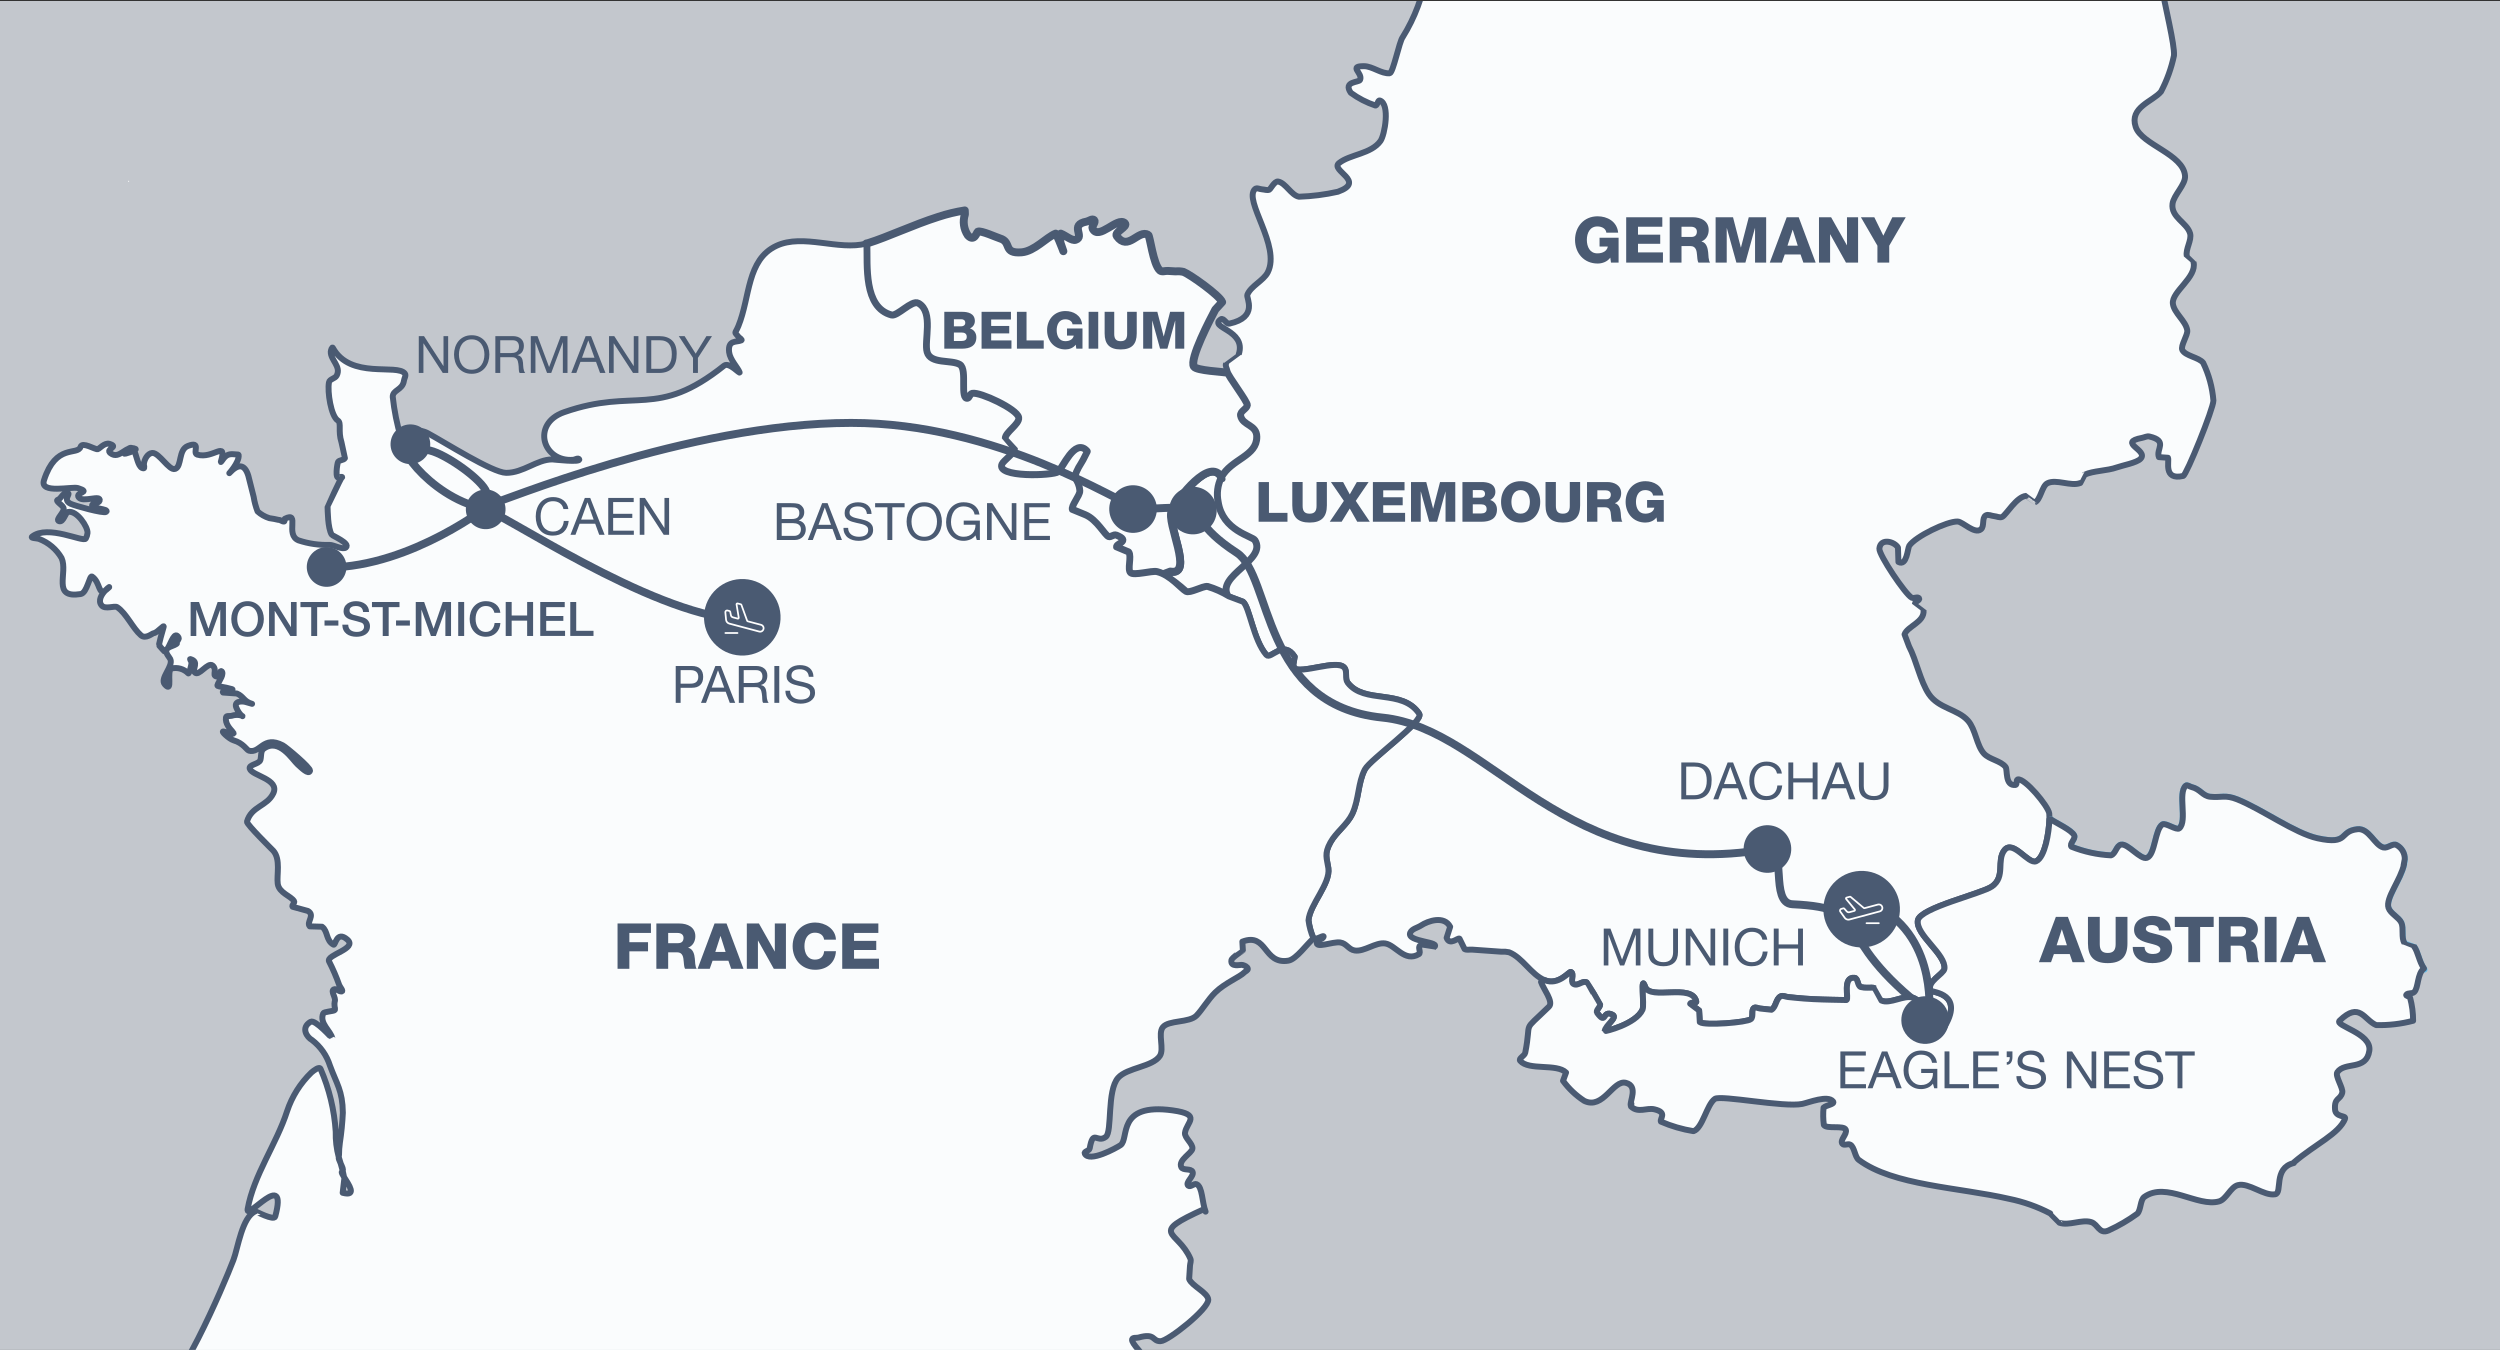 <?xml version="1.0" encoding="utf-8"?>
<!-- Generator: Adobe Illustrator 27.9.0, SVG Export Plug-In . SVG Version: 6.00 Build 0)  -->
<svg version="1.1" id="Layer_1" xmlns="http://www.w3.org/2000/svg" xmlns:xlink="http://www.w3.org/1999/xlink" x="0px" y="0px"
	 viewBox="0 0 314.827 170" enable-background="new 0 0 314.827 170" xml:space="preserve">
<rect x="0" y="0" width="314.827" height="170" fill="#333333" stroke="none"/>
<g>
	<g>
		<g>
			<g>
				<g>
					<defs>
						<rect id="SVGID_1_" y="0.128" width="314.827" height="170.088"/>
					</defs>
					<clipPath id="SVGID_00000097477313941135709360000000232234330732130955_">
						<use xlink:href="#SVGID_1_"  overflow="visible"/>
					</clipPath>
					<g id="Layer_1_1_" clip-path="url(#SVGID_00000097477313941135709360000000232234330732130955_)">
						<rect y="0.128" fill="#C3C7CD" width="314.827" height="170.088"/>
						<path fill="#FAFCFD" stroke="#4A5A72" stroke-linejoin="round" d="M158.082,67.996c-0.352-0.557-4.076-1.174-4.624-4.819
							c-0.201-1.01-0.069-2.059,0.376-2.988l0.121,0.15c-1.334-3.152-5.594,2.344-6.388,3.991c-0.725,1.511,2.865,8.2-0.18,7.66
							l-0.927,0.349c1.014,0.65,1.973,1.382,2.867,2.188c0.536,0.289,2.115-0.682,2.739-0.615c0.934,0.282,1.828,0.682,2.661,1.191
							C153.068,72.548,159.706,70.582,158.082,67.996"/>
						<path fill="#FAFCFD" stroke="#4A5A72" stroke-linejoin="round" d="M158.329,55.005c-0.021-1.6-1.8-1.437-2.041-2.668
							c-0.1-0.509,0.791-0.794,0.85-1.31c0.055-0.461-2.443-3.676-2.562-4.281l0.082,0.193c-0.668-0.119-3.952-0.26-4.3-0.764
							c-0.628-0.914,2.125-6.125,2.688-7.191l0.86-0.943c-0.282-0.813-4.026-3.477-4.866-3.8c-0.325-0.074-0.66-0.095-0.992-0.065
							l-0.991-0.058c-0.326-0.02-0.742,0.16-0.99-0.063c-0.855-0.765-1.244-4.347-1.472-4.48c-1.252-0.729-2.532,2.148-3.955,0.162
							c-0.373-0.518,1.474-1.2,1.009-1.637c-0.918-0.859-3.314,2.252-4.055,0.686c-0.155-0.328,0.437-0.791,0.2-1.061
							c-0.211-0.25-0.639,0.119-0.959,0.18c-2.226,0.414-0.163,1.892-1.373,2.293c-0.487,0.162-1.26-0.537-1.878-0.778
							c-0.07,0.372-0.085,0.753-0.044,1.129c0.943,2.762-0.122-0.433-0.6-1.129c-1.2,0.487-2.673,2.223-4.29,2.356
							c-2.41,0.187-1.184-1.285-2.72-1.752c-0.455-0.139-2.366-1.016-2.784-0.852c-0.139,0.051-0.436,1.354-1.26,0.471
							c-0.527-0.778-0.665-1.755-0.374-2.648l-0.017-0.494c-1.123,0.177-2.229,0.445-3.309,0.8c-3.151,1-6.424,2.556-8.865,3.315
							c-0.073,0.021-0.15,0.021-0.222,0.045c0.093,2.707-0.468,8.117,3.158,9.064c0.77,0.2,2.589-1.926,3.372-1.482
							c1.9,1.068,0.645,4.7,1.057,6.111c0.462,1.594,3.1,0.975,4.145,1.6c0.966,0.582-0.105,4.447,1.012,4.255
							c0.28-0.05,0.319-0.558,0.6-0.615c0.949-0.2,5.622,1.981,5.776,3c0.118,0.772-1.709,1.809-1.7,2.6
							c0,0.017,1.154,1.316,1.157,1.332c0.02,0.488-1.364,1.427-1.566,1.894c-0.8,1.842,6.535,1.53,7.163,1.041
							c0.6-0.478,2.1-4.3,3.581-2.613c-0.32,0.686-0.684,1.351-1.09,1.99c-0.939,1.715,0.018,1.321,0.148,2.965
							c0.043,0.557-1.157,1.9-0.933,2.387l1.656,0.683c1.453,0.6,2.449,2.577,2.942,2.754c0.318,0.116,0.681-0.314,0.989-0.183
							c1.823,0.767-0.15,0.855-0.032,1.459l1.552,0.652c0.377,0.527-0.233,2.184,0.237,2.609s2.7-0.275,3.368-0.121
							c0.264,0.067,0.519,0.163,0.761,0.287l0.926-0.351c3.045,0.541-0.545-6.147,0.18-7.658c0.778-1.612,4.854-6.871,6.283-4.17
							c1.243-2.334,4.511-2.625,4.479-5.155"/>
						<path fill="#FAFCFD" stroke="#4A5A72" stroke-width="0.75" stroke-linejoin="round" d="M197.83,122.408
							c0.452,0.234-0.121,1.213,0.3,1.5c0.577,0.377,1.167-0.529,1.742-0.149c0.029,0.016,1.626,2.735,1.626,2.752
							c-0.008,0.371-0.595,0.748-0.374,1.047c1.215,1.643,0.613-0.447,1.944,0.24c0.68,0.348-0.9,1.3-1,2.059
							c-0.008,0.078,3.941-0.867,4.77-2.7c0.268-0.588-0.309-4.654,0.345-2.865c0.632,1.722,5.921-0.5,6.424,1.837
							c0.056,0.262-0.693,0.012-0.771,0.276l1.133,0.855l0.083,1.459c0.566,0.477,5.984,0.053,6.44-0.375
							c0.359-0.33-0.007-1.138,0.4-1.412c0.2-0.135,0.489,0.053,0.729,0.078l1.456,0.157c0.594-0.348,0.551-1.389,1.164-1.694
							c0.269-0.138,0.6,0.057,0.91,0.09s0.607,0.065,0.909,0.094c1.538,0.162,3.059,0.219,4.606,0.25l1.859,0.037
							c0.337-0.119-0.549-2.955,1.005-2.8c0.468,0.043,0.355,0.987,0.788,1.162c0.29,0.072,0.59,0.102,0.889,0.088
							c0.293,0.024,0.637-0.082,0.886,0.082c0.007,0,0.832,1.531,0.835,1.531c1.029,0.493,2.863-0.738,3.95-0.361
							c1.7,0.588-0.26,1.658,0.5,2.58c0.69,0.834,2.506,2.651,3.314,1.383c2.892-4.547-1.389-4.605-1.538-4.852
							c-0.632-1.066,1.629-2.1,1.708-2.75c0.219-1.83-3.66-4.279-3.346-6.1c0.27-1.571,8.01-3.35,9.322-4.262
							c1.75-1.223,0.549-3.273,1.58-4.578c1.08-1.371,3.008,1.82,3.983,1.4c1.333-0.572,1.805-4.925,1.664-6.021
							c-0.128-0.951-3.1-4.483-3.964-4.293c-0.246,0.055-0.04,0.67-0.289,0.7c-1.361,0.147-0.978-1.928-1.247-2.271
							c-0.619-0.785-2.043-0.938-2.722-1.678c-0.943-1.035-1.035-3.041-2.017-4.154c-1.268-1.442-3.693-1.52-4.916-3.336
							c-1.1-1.637-1.562-4.227-2.507-6.026l-0.563-1.5c0.354-1.021,2.534-1.537,2.395-3.029c0-0.006-1.09-0.822-1.09-0.826
							c0-0.289,0.662-0.422,0.531-0.678c-0.143-0.275-0.649,0.053-0.928-0.084c-0.778-0.386-4.153-5.4-4.077-6.183
							c0.133-1.379,1.911-0.895,2.342-0.135l0.058,1.814c1.067,0.588,1.156-1.722,1.362-2.037c0.758-1.158,4.794-3.113,6.1-3.054
							c0.642,0.029,2.135,1.634,2.924,0.984c0.482-0.391,0.084-1.443,0.617-1.754c0.3-0.176,0.693,0.061,1.037,0.088
							s0.729,0.254,1.037,0.092c0.524-0.285,1.785-2.53,3-2.639c0.006,0,1.09,0.813,1.092,0.809
							c0.726-0.264,0.885-2.037,1.583-2.395c1.1-0.574,2.993,0.432,4.149-0.037c0.009,0,0.538-1.041,0.538-1.041
							c1.089-0.514,2.855-0.482,4.077-0.926c0.675-0.244,2.487-0.572,2.973-1.082c1.058-1.1-3-2.031,0.185-2.633
							c0.309-0.058,0.623-0.248,0.924-0.175c2.4,0.562,0.8,1.589,1.206,2.6l1.138,0.078c0.21,0.381-0.65,2.883,1.919,2.291
							c0.407-0.095,3.822-8.517,3.805-9.49c-0.132-1.653-0.571-3.267-1.293-4.76c-0.516-0.679-2.246-0.857-2.621-1.609
							c-0.258-0.537,0.711-1.873,0.62-2.481c-0.176-1.177-1.673-2.181-1.811-3.357c-0.173-1.516,3.06-3.313,2.6-5.223
							c0-0.015-0.844-0.765-0.846-0.777c-0.183-0.861,0.653-2,0.413-2.848c-0.384-1.363-2.441-2.013-2.208-3.742
							c0.154-1.094,1.649-2.4,1.575-3.486c-0.193-2.766-5.457-3.917-6.215-6.18c-0.829-2.467,2.133-3.181,3.186-4.439
							c0.754-1.433,1.304-2.965,1.635-4.55c0.1-1.38-1.083-5.957-1.733-9.611c-0.374,0.233-0.709,0.4-0.651,0.129
							c0.072-0.33,0.434-0.873,0.476-1.18c-0.007-0.055-0.021-0.115-0.026-0.171c-0.033-0.036-0.079-0.056-0.128-0.057
							c-0.324-0.024-0.38,0.707-0.7,0.664c-3.354-0.4-4.2-3.168-4.056-3.946c-0.087-0.762-0.279-1.508-0.569-2.217
							c-0.178-0.576-0.92-3.16-0.934-3.2c-0.051-0.131-0.472,0.176-0.884,0.289c-0.632,0.17-1.493-0.266-1.951,0.2
							c-0.181,0.178,0.353,0.584,0.153,0.732c-0.6,0.417-0.54-1.461-1.14-1.885c-1.412-1.007-3.7-2-3.479-4.586
							c0.037-0.447-0.8-0.677-0.731-1.5c-1.01,0.437-1.986,0.948-2.919,1.531c-0.26-0.1-0.167-0.551-0.361-0.746
							c-1.051-1.045-4.213,2.474-5.378,2.364c-0.719-0.068,1.4-2.889,1.582-3.013c0.789-0.538,6.242-0.071,5.407-0.638
							c-0.29-0.2-0.708-0.065-1.063-0.093l-2.762-0.253c-0.369-0.034-0.41-0.79-0.78-0.787c-0.649,0-2.143,3.2-2.707,3.678
							c-0.889,0.751-3.028,0.815-3.439,2.173c-0.175,0.576,0.588,1.559,0.039,1.8c-0.673,0.291-0.216-1.788-0.254-1.818
							c-1.733-0.069-3.47-0.004-5.193,0.193c-1.009,0.3-3.489,5-3.557,5c0,0-1.383-1.225-1.389-1.225
							c-0.182-0.047-0.28,0.268-0.467,0.307c-0.209,0.046-0.551,0.126-0.641-0.067c-0.312-0.673,0.07-1.4-0.661-1.867
							c-1.1-0.71-2.987,1.382-3.8,1.009c-5.426-2.51,2.507-3.9,3.159-5.027c0.753-1.295-0.473-2.1,0.86-3.853
							c1.532-2.018-3.435,0.941-4.874,1.244c-0.368,0.076-3.844-3.322-5.181-3.483c-1.683-0.2-1.5,1.459-2.634,2.19
							c-0.014,0.007,1.026-3.037,1.026-3.1c0-1.084-3.9,0.085-4.278-0.176c-0.976-0.686,2.093-1.342,2.382-1.852
							c0.456-0.8,0.012-4.4-0.643-5.1c-0.126-0.135-0.221-0.506-0.378-0.406c-0.316,0.2,0.271,1.11-0.554,1.007
							c-0.536-0.069-1.264-1.051-1.757-1.3l-1.631-0.57c-0.161-0.316-0.994,0.228-1.724,0.13c-0.053-0.006,0.044-0.159,0.217-0.387
							c-0.056,0.021-0.114,0.034-0.173,0.038c-2.124-0.059-4.377-2.222-6.468-2.672c-0.685-0.151-2.387-0.189-3.468-0.495
							c-0.147,0.455-0.243,0.924-0.286,1.4c0.085,2.086,0.918,2.02,1.86,3.495c0.282,0.435,0.363,0.971,0.222,1.47
							c-0.061,0.177-0.619,0.184-0.47,0.294c0.9,0.686,1.959,0.843,2.236,2.469c0.415,2.492-4.354,1.018-5.156,1.436
							c-0.406,0.211,0.985,0.823,0.7,1.178s-1.042-0.173-1.32,0.174c-1.082,1.335,3.4,1.764,4.607,1.006
							c0.356-0.219-0.431,0.745-0.779,0.974c-0.7,0.45-1.448,0.43-1.523,1.586c-0.137,2.183,1.3,0.24,2.26,2.472
							c1.207,2.816-3.5-1.812-1.884,2.623c0.66,1.821,2.686,1.55,4.427,2.368c0.087-0.004,0.174,0.021,0.246,0.07
							c0.054,0.05,0.105,0.104,0.153,0.16c0.153,0.084,0.3,0.178,0.441,0.281c1.469,1.171,1.569,3.816,2.351,5.353
							c0.662,1.3,2.74,1.143,3.215,2.217c0.2,0.435-2.634-0.676-3.308-1.508c-1.2-1.478-1.293-5.065-2.7-6.343
							c-0.13-0.079-0.261-0.164-0.4-0.23c-0.2,0-0.425,0.074-0.623,0.075h-0.877c-1.303,0.099-2.613,0.079-3.913-0.058
							c-1.2-0.171-2.08-2.242-3.059-1.514c-0.881,1.104-1.575,2.344-2.054,3.672c-0.457,1.4,0.8,2.444,0.563,3.689
							c0,0.006-1.06,1.29-1.063,1.29l-0.25,1.638c-0.952-0.137,0.948-2.8,1.089-2.969c0.159-0.2-0.457-0.228-0.685-0.341
							c-1.293-0.642-0.891-0.977-1.638-1.8c-0.923-1.019-2.263,1.5-1.817,1.9c0.269,0.243,0.968-0.189,1.076,0.158
							c0.037,0.792-0.322,1.552-0.958,2.026c-0.195,0.118-0.618,0.511-0.914,0.227c-0.152-0.144-0.162-0.387-0.245-0.58
							c-0.149-0.348-2.19-0.757-1.162-1.8c0.4-0.4,1.442,0.382,1.4-0.513c-0.052-0.944-0.9-1.253-1.189-2.346
							c-0.122-0.465,0.265-1.043,0-1.445c-0.562-0.846-13-1.613-12.656,0.914c0.05,0.375,0.91,0.509,0.745,0.845
							c-0.135,0.274-3.943,2.106-1.977,4.028c0.174,0.131,0.374,0.224,0.587,0.272c0.302-0.007,0.6,0.062,0.869,0.2
							c0.5,0.1,1,0.166,1.249,0.233c2.328,0.605,0.255-0.344-0.615,1.438c-0.024,0.043-0.059,0.047-0.081,0.079
							c-0.459,2.852-1.482,5.583-3.009,8.035c-0.43,0.55-1.2,4.5-1.633,4.542c-1.037,0.093-2.171-0.883-3.217-0.893
							c-2.07-0.021-0.13,0.843-0.513,1.73c-0.147,0.339-2.174,0.151-1.17,1.622c0.948,0.694,1.998,1.236,3.113,1.606
							c0.276-0.049,0.288-0.728,0.553-0.637c1.3,0.459,0.61,4.34,0.072,5.1c-1.162,1.639-3.834,1.674-5.215,2.776
							c-1.185,0.941,3.483,2.308-0.147,3.615c-1.61,0.363-3.251,0.573-4.9,0.627c-0.961-0.166-1.678-1.746-2.635-1.914
							c-0.436-0.072-0.956,0.959-1.093,1.025c-0.272,0.127-0.6-0.025-0.907-0.039s-0.682-0.244-0.905-0.037
							c-1.5,1.406,3.3,7.184,1.606,10.49c-0.539,1.057-2.16,1.731-2.574,2.838c-0.143,0.387,1.427,2.815-2.254,3.617
							c-0.392,0.086-0.731-0.771-1.064-0.554c-1.646,1.086,3.251,1.316,2.243,4.414c0,0.013-1.6,1.168-1.6,1.179
							c-0.122,0.3,0.121,0.629,0.181,0.95c0.119,0.6,2.617,3.82,2.563,4.281c-0.06,0.516-0.951,0.8-0.852,1.31
							c0.244,1.231,2.022,1.065,2.043,2.668c0.03,2.53-3.238,2.821-4.48,5.155c0.034,0.064,0.074,0.107,0.105,0.179l-0.121-0.15
							c-0.446,0.929-0.577,1.978-0.375,2.988c0.547,3.645,4.271,4.262,4.623,4.819c1.622,2.586-5.013,4.552-3.354,7.1l1.8,0.676
							c0.823,0.656,1.3,4.818,2.942,6.709c0.544,0.623,2.137-2,3.566,0.221l-0.243,1.426c1.105,0.805,5.55-1.144,6.488-0.056
							c0.425,0.488,0.037,1.377,0.425,1.892c2.087,2.766,6.872,0.715,9.013,3.924c0.621,0.93-6.188,5.744-6.847,7
							c-0.881,1.678-0.734,3.772-1.586,5.6c-0.621,1.33-2.041,2.3-2.751,3.588c-0.816,1.48-0.44,1.974-0.259,3.25
							c0.276,1.957-2.326,4.556-2.5,6.556c0.098,0.79,0.31,1.561,0.627,2.291c0.333,0.266,1.421-0.566,1.264-0.17
							c-0.126,0.319-0.736,0.276-0.835,0.6c-0.28,0.943,1.978-0.061,2.95,0.088c0.8,0.123,1.029,0.888,1.821,1.01
							c1.209,0.181,2.627-1.067,3.834-0.887c1.309,0.193,2.45,2.422,4.241,1.348c0.309-0.184-0.176-0.926,0.157-1.075
							c0,0,1.681,0.248,1.687,0.242c1.226-0.767-3.48-0.664-2.93-1.878c0.225-0.493,0.906-0.6,1.358-0.9
							c0.88-0.582,2.914-1.279,3.666,0.162l-0.445,1.395c0.389,1.053,1.452-0.076,1.624,0.105l0.638,1.307
							c0.272,0.156,0.625,0.047,0.933,0.07c0.933,0.067,1.867,0.133,2.8,0.2c0.31,0.024,0.621,0.045,0.931,0.067
							c0.312-0.023,0.626-0.002,0.932,0.064c1.69,0.659,2.783,2.811,4.458,3.506c1.8,0.744,3.116-1.138,3.332-1.025"/>
						<path fill="#FFFFFF" d="M16.137,22.908C16.464,22.869,16.072,22.597,16.137,22.908"/>
						<path fill="#FAFCFD" stroke="#4A5A72" stroke-width="0.75" stroke-linejoin="round" d="M150.689,149.128
							c0.754,0.337,0.667,2.257,1.132,3.455l-0.11-0.356c-7.255,3.274-3.379,2.639-1.8,6.295c0.11,0.264-0.034,0.568-0.052,0.852
							l-0.108,1.691c0.315,0.858,2.331,1.7,2.406,2.588c0.1,1.148-5.061,5.232-6.007,5.244c-1.1,0.02-0.595-1.072-2.769-0.459
							c-0.271,0.076-0.747-0.043-0.815,0.231c-0.123,0.5,1.508,1.949,1.657,2.474c0.131,0.465-0.447,0.99-0.239,1.428
							c0.6,1.248,3.043,1.578,3.691,2.809c1.649,3.123-2.337,4.252-3.649,6.355c-0.719,1.154,1.182,1.246,0.979,1.994
							c-0.244,0.9-1.347,1.369-0.469,2.854c3.536,5.99,9.844,3.832,10.8,4.648c2.312,1.981-3.159,5.131-3.628,6.385
							c0,0,0.161,1.281,0.216,1.719c-0.355-0.069-0.64-0.086-0.753,0.025c-2.011,2.027-3.187,0.822-5.559,1.676
							c-0.748,0.267-0.156,1.885-0.607,2.1c-0.245,0.12-1.851-0.656-2.646-0.066c-0.67,0.5-0.888,1.684-1.7,2.287
							c-0.562,0.416-1.728-0.957-2.073-0.344c-0.487,0.819-1.061,1.583-1.713,2.278c-0.326,0.375-1.641,0.045-1.418,0.494l1.818,0.3
							c0.132,0.15-0.233,0.33-0.349,0.49c-1.274,1.793-0.986,1.258-3.188,1.476c-0.526,0.053-1.064-0.435-1.564-0.263
							c-0.592,0.205-0.2,1.8-0.823,1.689c-0.754-0.129-1.52-2.185-2.68-1.562c-1.576,0.845,0.647,1.947-1.222,1.619
							c-0.215-0.033-0.608,0.1-0.649-0.112c-0.145-0.81,1.616,0.448,0.707-0.974c-0.236-0.373-0.924,0-1.3-0.233
							c-0.5-0.3-0.862-0.88-1.433-0.982c-1.687-0.3,0.677,1.275-1.357,1.588c-0.873,0.137-0.808-2.108-2.349-3.352
							c-0.8-0.648-4.614-1.22-4.8-1.607c-0.4-0.848,1.172-2.758-0.185-3.342c-0.43-0.187-4.25,0.826-4.462-0.465
							c-0.055-0.251-0.096-0.504-0.124-0.759c0-0.026,4.938-1.127,3.563-1.905c-0.857-0.486-0.866,1.139-1.547-0.291
							c-0.105-0.217,0.3-0.539,0.132-0.711c-0.629-0.636-1.748-0.629-1.938,0.369c-0.114,0.618,1.289,0.846,0.767,1.622
							c-0.508,0.74-1.885-0.42-2.323-0.444c-0.568-0.027-1,0.735-1.559,0.686c-0.169-0.018-0.331-0.076-0.473-0.168
							c-0.063-0.041-0.121-0.091-0.171-0.147c-0.744-0.857,0.655-3.24-0.673-3.5c-0.293-0.058,0.33,0.516,0.38,0.809
							c0.094,0.593-0.618,1.568-0.412,2.131c0.219,0.202,0.453,0.388,0.7,0.556c0.05,0.056,0.108,0.106,0.171,0.147
							c0.391,0.351,0.621,0.73-0.117,0.91c-0.422,0.1-3.426-0.861-3.475-1.4l0.719-0.965c-0.094-0.615-4.683-1.6-5.334-1.91
							c-2.126-1-1.132-2.909-4.331-2.955c-1.288-0.02-3.419,1.33-4.242,2.085c-0.159,0.145,0.127,0.081,0.506-0.037
							c-1.454,0.805-2.657,2.28-4,2.635c-1.469,0.385-2.569-0.476-4.166,0.6c-0.642,0.431-1.666,2.34-2.408,2.443
							c-0.812,0.115,0.139-1.549-0.621-0.871c-0.693,0.619,0.121,0.8,0.288,1.172c0.587,1.3-1.748,0.623-1.117,2.713
							c0.069,0.232,0.054,0.586-0.152,0.7c-0.662,0.387-1.073,0.08-1.86,1.082c-0.31,0.394,1.1,0.82,1.147,0.984
							c0.427,1.555-1.611,3.27-0.871,5.354c0.346,0.974,1.172,1.726,1.3,2.857c-1.821-0.679-5.992-2.894-7.914-1.332l-0.647,1.7
							c-0.51,0.172-4.929-3.3-5.8-3.5c-1.215-0.271-2.75,0.864-3.969,0.588c-1.182-0.271-0.615-1.445-1.16-2.117
							c-0.61-0.746-2.3-1.342-3.142-1.832c-0.859,0.145-1.733,0.179-2.6,0.1c-0.788-0.158-1.427-0.733-1.667-1.5
							c-0.333-0.667,0.572-1.811,0.572-1.811c-0.091-0.908-0.323-1.797-0.688-2.633c-0.648-0.8-2.544-0.578-3.281-1.148
							c0-0.006-0.7-1.651-0.7-1.653c-1.46-1.321-3.151-2.36-4.989-3.064c-2.044-0.412-0.8,2.438-1.547,2.969
							c-1.178,0.826-3.623-1.6-4.816-1.561c0,0-1.033,0.856-1.035,0.856c-0.818-0.084-1.515-1.492-2.316-1.7
							c-0.773-0.193-1.813,0.661-2.585,0.467c-1.868-0.474-1.17-2.513-2.118-3.527c-1.737-1.846-4.772,0.139-6.513-1.307
							c-0.957-0.8-0.507-3.216-1.39-4.1c-1.769-1.78,2.67-1.522,1.289-3.934c-0.123-0.213,0.045-0.486,0.062-0.734
							s0.26-0.586,0.06-0.729c-0.083-0.062-3.2,2.158-2.83,0.35c0.238-1.178,3.026-2.305,2.158-3.9
							c-0.548-1.011-2.33-1.011-3.117-1.376s-1.738-2.063-2.3-2.739l-0.14-0.42c0.785,0.219,1.835,0.785,2.864,0.43
							c3.192-1.107,8.96-14.59,10.276-18.021c0.569-1.481,1.085-5.43,2.782-6.135c0.006-0.006,2.331,1.24,2.483,0.666
							c1.679-6.252-3.764,0.719-3.474-0.938c0.747-4.252,3.658-8.24,4.966-12.322c0.612-1.848,1.662-3.52,3.06-4.875
							c0.318-0.268,1.023-0.826,1.166-0.437c1.083,2.496,1.725,5.161,1.9,7.876c-0.027,1.084,0.102,2.167,0.383,3.215
							c-0.015,0.086-0.008,0.175,0.02,0.258c0.084,0.227,0.153,0.383,0.223,0.543c0.082,0.262,0.163,0.555,0.251,0.908
							c-0.021,0.055-0.055,0.103-0.1,0.141c-0.078,0.066,0.065,0.326,0.273,0.658c0.014,0.061,0.026,0.106,0.037,0.176l-0.21,1.808
							c1.864,0.487,0.758-1.046,0.173-1.984c-0.057-0.293-0.114-0.562-0.173-0.8c0.091-0.175-0.026-0.4-0.251-0.908
							c-0.085-0.281-0.167-0.543-0.243-0.8c0.016-0.099,0.027-0.2,0.033-0.3c0-0.502,0.036-1.003,0.106-1.5
							c0.191-1.256,0.317-2.522,0.377-3.791c-0.031-2.791-0.79-3.645-1.624-5.932c-0.405-1.286-1.199-2.415-2.271-3.233
							c-0.593-0.32-1.47-1.527-0.164-2.291c0.578-0.337,2.744,2.131,2.741,2.11c-0.191-0.971-1.691-1.9-1.147-3.176
							c0.079-0.189,1.174-0.26,1.4-0.375c0.17-0.078,0.018-0.367,0.022-0.557c-0.027-0.184-0.02-0.372,0.02-0.554
							c0.2-0.467-0.569-1.3-0.109-1.528c0.3-0.142,0.634,0.293,0.969,0.264c0.291-0.027-0.2-0.551-0.3-0.828
							c-0.359-1.016-0.786-2.006-1.277-2.965c-0.382-0.84,3.646-1.586,2.3-2.748c-1.366-1.178-1.491,0.785-1.731,0.652
							c-0.987-0.537-0.688-1.724-1.454-2.267l-1.539-0.045c-0.474-0.512,0.72-1.406-0.244-1.942l-1.922-0.527
							c-0.151-0.189,0.312-0.488,0.191-0.7c-0.4-0.672-1.9-1.024-2.062-2.2c-0.147-1.092,0.394-3.077-0.557-4.153
							c-0.069-0.082-3.406-3.351-3.317-3.662c0.555-1.959,2.538-1.926,3.315-3.566c0.846-1.781-2.67-2.211-2.964-3.092
							c-0.184-0.551,1.18-0.562,1.343-1.121c0.128-0.465,0.006-1.1,0.391-1.391c1.959-1.467,3.674,1.407,4.294,1.957
							c0.44,0.389,1.4,1.375,1.56,0.809c0.108-0.379-3.016-2.992-3.432-3.211c-2.491-1.3-2.822,1.084-4.272,0.67
							c-0.263-0.076-0.7-0.949-1.927-1.3c-0.528-0.152-1.739-1.252-1.215-1.1c2.742,0.787,0-0.243,0.265-1.8
							c0.04-0.239,0.458-0.121,0.688-0.182c0.405-0.138,0.842-0.153,1.255-0.043c0.1,0.043,0.138,0.078,0.136,0.086
							c0-0.008-0.04-0.043-0.136-0.086c-0.256-0.259-0.459-0.564-0.6-0.9c-0.461-0.949,0.7-0.926,1.121-0.805l0.822,0.236
							c-1.06-0.3-1.054-0.937-1.911-1.3l-1.743-0.123c-0.3-0.278,1.527-0.311,1.14-0.426c-2.248-0.651-2.117,0.092-1.341-1.518
							c0.109-0.226,0.213-0.685-0.03-0.758s0.036,0.676-0.207,0.692c-1.249,0.088-0.162-0.738-0.863-1.381
							c-0.6-0.549-1.792,1.484-2.278,0.838c-0.333-0.434,0.628-1.322-0.531-1.658c-0.141-0.045,0.114,0.267,0.13,0.416
							c0.039,0.252-0.307,1.513-0.4,1.382c-0.547-0.56-1.345-0.794-2.108-0.619c-0.69,0.3,0.242,3.256-0.851,2
							c-0.667-0.763,1.118-2.283,0.692-3.183c-0.112-0.233-0.589-0.7-0.5-1.1c0.034-0.114,0.104-0.214,0.2-0.285
							c0.073-0.056,0.152-0.102,0.236-0.139c0.355-0.154,0.95-0.347,0.907-0.486c-0.072-0.227,0.32-0.485,0.206-0.695
							c-0.49-0.893-0.918,0.566-1.349,1.32c-0.096,0.071-0.166,0.171-0.2,0.285c-0.056,0.076-0.143,0.123-0.238,0.129
							c0,0-0.4-0.406-0.628-0.695c0.018-0.08,0.004-0.164-0.038-0.235c0.077-0.377,0.236-1.021,0.56-2.117
							c0.142-0.465-0.757,0.7-1.241,0.758c-0.2,0.025-1.016,0.779-1.606,0.271c-1.039-0.892-1.839-2.779-2.994-3.545
							c-0.344-0.228-1.51,0.329-1.963-0.222c-1-1.213,2.025-3.131,0.566-1.951c-1.016,0.822-0.682-0.952-1.767-1.68
							c-0.328-0.217-0.613,2.066-1.442,2.2c-3.681,0.586-1.554-2.672-2.4-4.535c-0.644-1.111-1.653-1.964-2.856-2.414
							c-0.286-0.09-1.1-0.09-0.864-0.278c1.989-1.585,6.474,0.756,6.768,0.241c0.117-0.213,0.191-0.448,0.217-0.69
							c0.086-0.758-1.363-2.92-2.454-2.66c-0.339,0.078-0.57,1.338-1.123,1.162c-0.575-0.183,0.82-1.185,0.543-1.722
							c-0.184-0.358-1.081-0.844-0.7-0.979c0.422-0.148,0.532-0.736,1.014-0.816c0.96-0.155-0.586,0.759,0.595,1.322
							c0.52,0.25,4.172,1.267,4.474,1.021c0.508-0.412-2.113-0.386-1.734-0.916c0.2-0.275,0.8-0.152,0.907-0.474
							c0.264-0.852-2.116,0.279-2.633-0.446c-0.473-0.658,1.691-0.6-0.09-1.162c-0.74-0.236-4.844,0.786-4.28-0.978
							c1.492-4.684,4.251-3.078,4.61-4.217c0.215-0.687,1.846,0.377,2.161,0.3c0.2-0.049,0.884-0.86,1.467-0.678
							c1.3,0.4-0.565,0.631,0.135,1.176c1.166,0.912,1.956-1.137,3.167-0.529c0.238,0.123-1.578,0.777-1.421,0.554
							c1.658-2.326,1.27,1.877,2.423,1.881c0.185,0.006,0.03-0.367,0.043-0.549c0.047-0.576,0.473-1.332,1.049-1.383
							c0.866-0.072,2.138,2.286,2.887,2.01c0.872-0.322,0.368-2.433,1.623-2.9c1.744-0.649,0.5,0.9,1.161,1.1
							c1.992,0.6,3.8-1.908,2.973,0.889c-0.056,0.187,0.255-0.3,0.382-0.453c0.5-0.58,0.872-0.514,1.627-0.457
							c0.079,0.008,0.217-0.012,0.229,0.066c0.117,0.932-1.366,2.5-1.173,2.289c1.111-1.2,1.925-1.183,2.393,0.328l0.671,2.656
							c0.099,0.628,0.265,1.244,0.494,1.837c0.428,0.386,0.934,0.675,1.484,0.847c0.392,0.053,0.782,0.126,1.167,0.219
							c0.239-0.02,0.454,0.242,0.69,0.2c0.118-0.023-0.011-0.293,0.1-0.347c1.955-0.979-0.03,2.019,1.721,2.726
							c1.257,0.417,2.577,0.609,3.9,0.567c0.52-0.014,1.667,0.668,2.065,0.324c0.589-0.518-1.71-1.473-1.792-1.613
							c-0.507-0.829-0.5-3.1-0.521-3.51c0-0.051,1.686-3.61,1.742-3.635c0.214-0.1,0.046-0.223-0.231-0.064
							c-0.648,0.375-0.283-1.782-0.2-1.93c0.155-0.293,0.717-0.2,0.878-0.5c0-0.006-0.408-1.9-0.436-1.992
							c-0.461-1.434,0.025-2.434-0.465-2.748c-0.855-0.543-1.329-3.6-1.112-4.8c0.076-0.424,0.77-0.471,0.969-0.85
							c0.606-1.148-0.775-1.953-0.741-3.015c0.008-0.186,0.169-0.653,0.258-0.487c2.206,4.026,8.133,1.959,9.077,3.243
							c0.179,0.246-0.083,0.6-0.122,0.9c-0.165,1.2-1.437,1.142-1.408,2.045c0.188,1.743,0.535,3.465,1.038,5.145
							c0.852-0.925,2.216-1.171,3.337-0.6c2.157,1.156,8.194,5.01,9.913,5.013c2.17,0,3.853-1.685,5.785-1.691
							c0.178,0,3.663,0.418,3.406-0.021c-0.126-0.215-0.5,0.043-0.742,0.068c-3.861,0.322-5.314-4.541-1.167-5.992
							c9.022-3.156,11.633,0.933,20.152-5.86c0.641-0.511,2.075,1.17,1.955,0.827c-0.2-0.549-1.212-1.581-1.319-2.528
							c-0.182-1.595,0.952-1.219,1.537-1.486c0.177-0.086-0.247-0.3-0.367-0.457c-0.574-0.711-0.444-0.277,0-1.356
							c1.491-3.644,1.041-8.338,4.786-10.093c3.368-1.578,7.841,0.648,11.339-0.291c0.093,2.7-0.468,8.117,3.156,9.064
							c0.774,0.2,2.59-1.926,3.374-1.482c1.895,1.068,0.645,4.7,1.057,6.111c0.462,1.594,3.1,0.975,4.144,1.6
							c0.966,0.582-0.1,4.447,1.013,4.255c0.281-0.05,0.318-0.558,0.6-0.617c0.95-0.2,5.624,1.983,5.778,3.006
							c0.117,0.772-1.71,1.809-1.7,2.6c0,0.017,1.155,1.316,1.157,1.332c0.021,0.488-1.366,1.427-1.567,1.894
							c-0.8,1.842,6.536,1.53,7.162,1.041c0.6-0.478,2.1-4.3,3.582-2.613c-0.32,0.686-0.684,1.351-1.091,1.99
							c-0.939,1.715,0.02,1.321,0.15,2.965c0.042,0.557-1.157,1.9-0.934,2.387l1.66,0.683c1.449,0.6,2.446,2.577,2.938,2.754
							c0.318,0.116,0.679-0.314,0.987-0.183c1.824,0.767-0.148,0.855-0.03,1.459l1.55,0.652c0.379,0.527-0.23,2.184,0.239,2.609
							s2.7-0.275,3.368-0.121c1.632,0.379,3.023,2.153,3.626,2.475c0.537,0.289,2.117-0.682,2.739-0.615
							c0.934,0.282,1.829,0.681,2.662,1.189l1.8,0.676c0.823,0.656,1.3,4.818,2.946,6.709c0.543,0.623,2.135-2,3.564,0.221
							l-0.245,1.426c1.107,0.805,5.551-1.144,6.492-0.056c0.424,0.488,0.035,1.377,0.424,1.892c2.085,2.766,6.87,0.715,9.011,3.924
							c0.622,0.93-6.187,5.744-6.846,7c-0.88,1.678-0.733,3.77-1.583,5.6c-0.626,1.336-2.043,2.305-2.754,3.594
							c-0.816,1.48-0.44,1.974-0.26,3.25c0.276,1.957-2.324,4.556-2.5,6.556c0.097,0.79,0.309,1.562,0.63,2.291
							c-0.8,0.647-2.174,2.629-3.161,2.793c-3.176,0.537-2.635-3.6-5.8-2.394l0.065,1.107c-0.005,0.016-1.384,0.891-1.442,1.227
							c-0.157,0.961,1.153,0.533,1.391,0.6c0.266,0.073,0.61,0.209,0.672,0.473c0.046,0.211-0.3,0.314-0.451,0.477
							c-0.532,0.558-2.424,1.314-3.65,2.513c-0.88,0.865-1.644,2.17-2.353,2.905c-0.9,0.945-3.531,0.554-4.254,1.482
							c-0.635,0.814,0.2,2.732-0.363,3.6c-0.9,1.39-4.11,1.472-5.258,2.761c-1.438,1.617-0.721,6.8-1.549,7.434
							c-1.137,0.871-1.587-1.076-2.037,1.478c-0.051,0.289-0.741,0.362-0.621,0.627c0.553,1.2,4-0.711,4.506-1.052
							c1.145-0.776-0.584-5.377,6.567-4.381c3.737,0.527,1.732,1.48,1.55,2.83c-0.082,0.609,1.016,1.373,0.938,1.988
							c-0.078,0.586-1.823,1.436-1.4,2.33c0.222,0.465,1.242,0.117,1.425,0.6c0.214,0.57-1,1.343-0.544,1.742
							c0.268,0.23,0.725-0.338,1.05-0.195"/>
						<path fill="none" stroke="#64BEEB" stroke-width="0.75" stroke-linecap="round" stroke-linejoin="round" d="M258.247,103.181
							c0.642,0.444,2.643,1.352,2.962,2.033c0.2,0.442-0.669,1.055-0.347,1.42c1.585,0.631,3.262,0.998,4.966,1.086
							c0.6-0.17,0.678-1.246,1.288-1.353c0.861-0.156,2.44,1.951,3.248,1.662c1.037-0.367,1-3.623,1.953-4.211
							c0.389-0.238,1.79,0.785,2.119,0.5c1.05-0.9-0.222-4.465,0.816-5.371c0.18-0.162,0.469,0.107,0.7,0.162
							c1.142,0.264,1.405,1.135,2.387,1.231c1.422,0.136,1.886-0.274,3.407,0.334c3.156,1.269,7.236,4.265,10.118,4.9
							c4.025,0.871,2.636-0.9,5.018-1.147c1.444-0.152,2.145,2.018,3.254,2.3c0.551,0.145,1.2-0.595,1.683-0.293
							c2.989,1.867-1.647,6.1-1.032,7.905c0.247,0.722,1.3,1.173,1.619,1.873s-0.043,1.923,0.386,2.543c0,0,1.184,0.394,1.191,0.406
							c0.563,0.748,0.618,2.006,1.345,2.935"/>
						<path fill="none" stroke="#4A5A72" stroke-linejoin="round" d="M92.923,78.015C81.606,77.189,63.147,64.492,60.8,64
							c-6.908-1.447-12.14-9.2-8.894-8.051c1.668,0.59,0.664,0.471,2.227,0.784C56.218,57.22,60.8,60.467,61.267,62
							c0.444,0.283-0.034,1.468,0.566,1.456c0.813-0.016,24.742-10.182,45.327-10.2c18.509-0.011,33.8,10.1,35.9,10.637
							c1.893,0.49,5.14-0.406,7.459,0.395c0.6,0.209,0.182,2.054,5.238,5.332c4.462,2.892,3.021,19.209,18.336,20.748
							c13.717,1.377,22.917,21.028,48.48,16.546c2.521-0.441,0.248,6.818,3.143,6.958c10.783,0.519,4.057,3.664,17.22,13.621
							c0,0,1.1-10.859-8.3-14.069"/>
						<path fill="none" d="M42.1,68.367c-1.51,0.126-3.031,0.021-4.51-0.311c-1.751-0.707,0.234-3.7-1.721-2.726
							c-0.109,0.054,0.02,0.324-0.1,0.347c-0.237,0.047-0.452-0.215-0.691-0.2c-0.289-0.08-0.586-0.129-0.885-0.147
							c-0.316,0-0.628-0.069-0.914-0.202c-0.271-0.14-0.511-0.332-0.707-0.566c-0.151-0.043-0.921-3.376-1.306-4.634
							c-0.468-1.511-1.282-1.529-2.393-0.328c-0.193,0.207,1.291-1.357,1.173-2.289c-0.012-0.078-0.15-0.058-0.229-0.066
							c-0.755-0.057-1.131-0.123-1.627,0.455c-0.127,0.152-0.438,0.642-0.382,0.455c0.83-2.8-0.981-0.289-2.973-0.889
							c-0.665-0.2,0.582-1.75-1.161-1.1c-1.255,0.465-0.751,2.576-1.623,2.9c-0.749,0.276-2.021-2.082-2.887-2.01
							c-0.576,0.053-1,0.807-1.049,1.383c-0.013,0.182,0.142,0.555-0.043,0.549c-1.153,0-0.765-4.207-2.423-1.879
							c-0.157,0.221,1.659-0.433,1.421-0.556c-1.213-0.608-2,1.441-3.167,0.529c-0.7-0.545,1.16-0.772-0.135-1.176
							c-0.583-0.182-1.265,0.629-1.467,0.678c-0.315,0.074-1.946-0.99-2.161-0.3c-0.359,1.139-3.118-0.469-4.61,4.217
							c-0.564,1.764,3.54,0.742,4.28,0.978c1.781,0.559-0.383,0.5,0.09,1.162c0.517,0.725,2.9-0.406,2.633,0.446
							c-0.1,0.322-0.706,0.2-0.907,0.472c-0.379,0.532,2.242,0.506,1.734,0.918c-0.3,0.246-3.954-0.771-4.474-1.021
							c-1.181-0.563,0.365-1.477-0.595-1.322c-0.482,0.08-0.592,0.668-1.014,0.816c-0.379,0.135,0.518,0.621,0.7,0.979
							c0.277,0.537-1.118,1.541-0.543,1.724c0.553,0.174,0.784-1.086,1.123-1.164c1.091-0.26,2.54,1.9,2.454,2.66
							c-0.026,0.242-0.1,0.476-0.217,0.69c-0.294,0.515-4.779-1.826-6.768-0.241c-0.237,0.19,0.578,0.188,0.864,0.278
							c1.203,0.45,2.213,1.304,2.856,2.416c0.846,1.861-1.281,5.119,2.4,4.533c0.829-0.135,1.114-2.418,1.442-2.2
							c1.085,0.728,0.751,2.5,1.767,1.68c1.459-1.18-1.569,0.738-0.566,1.951c0.453,0.551,1.619-0.006,1.963,0.222
							c1.155,0.766,1.955,2.653,2.994,3.545c0.59,0.508,1.407-0.246,1.606-0.271c0.484-0.063,1.384-1.223,1.241-0.758
							c-1.179,3.945-0.231,2.193-0.617,2.074c-0.332-0.1,0.722,0.973,0.723,0.973c0.6,0.064,1.134-2.928,1.789-1.734
							c0.114,0.21-0.278,0.468-0.206,0.695c0.043,0.139-0.552,0.332-0.907,0.486c-0.988,0.42-0.1,1.2,0.058,1.522
							c0.426,0.9-1.359,2.42-0.692,3.183c1.093,1.252,0.161-1.7,0.851-2c0.763-0.175,1.561,0.059,2.108,0.619
							c0.1,0.131,0.443-1.13,0.4-1.382c-0.016-0.149-0.271-0.461-0.13-0.416c1.159,0.336,0.2,1.224,0.531,1.658
							c0.486,0.646,1.679-1.387,2.278-0.838c0.7,0.643-0.386,1.471,0.863,1.381c0.243-0.016-0.026-0.76,0.207-0.692
							s0.139,0.532,0.03,0.758c-0.776,1.61-0.907,0.867,1.341,1.518c0.387,0.115-1.439,0.148-1.14,0.426l1.743,0.123
							c0.857,0.365,0.851,1,1.911,1.3l-0.822-0.236c-0.422-0.121-1.582-0.144-1.12,0.805c0.914,1.871,1.3,0.439-0.652,0.941
							c-0.23,0.061-0.648-0.057-0.688,0.182c-0.265,1.554,2.477,2.588-0.265,1.8c-0.524-0.147,0.687,0.953,1.215,1.1
							c1.229,0.354,1.664,1.225,1.927,1.3c1.45,0.414,1.781-1.967,4.27-0.67c0.418,0.219,3.542,2.832,3.434,3.211
							c-0.156,0.566-1.12-0.42-1.56-0.809c-0.62-0.55-2.335-3.424-4.294-1.957c-0.385,0.289-0.263,0.926-0.391,1.391
							c-0.163,0.559-1.527,0.57-1.343,1.125c0.294,0.877,3.81,1.307,2.964,3.088c-0.777,1.64-2.76,1.607-3.315,3.566
							c-0.089,0.311,3.248,3.58,3.317,3.662c0.951,1.076,0.41,3.061,0.559,4.153c0.157,1.175,1.663,1.527,2.06,2.2
							c0.121,0.2-0.342,0.508-0.191,0.7l1.922,0.529c0.964,0.536-0.23,1.43,0.244,1.942l1.539,0.045
							c0.766,0.543,0.467,1.73,1.454,2.267c0.24,0.133,0.365-1.83,1.731-0.652c1.347,1.162-2.681,1.908-2.3,2.748
							c0.491,0.959,0.918,1.949,1.277,2.965c0.1,0.277,0.591,0.8,0.3,0.828c-0.335,0.029-0.668-0.406-0.969-0.264
							c-0.46,0.227,0.309,1.061,0.109,1.528c-0.04,0.182-0.047,0.37-0.02,0.554c0,0.19,0.148,0.479-0.02,0.557
							c-0.227,0.115-1.322,0.186-1.4,0.373c-0.544,1.279,0.956,2.207,1.147,3.178c0,0.021-2.163-2.447-2.741-2.11
							c-1.306,0.762-0.429,1.971,0.164,2.291c1.073,0.817,1.866,1.947,2.271,3.233c0.834,2.287,1.593,3.141,1.624,5.934
							c-0.058,1.269-0.181,2.535-0.369,3.791c-0.07,0.497-0.106,0.998-0.106,1.5c-0.04,0.183-0.044,0.372-0.013,0.557
							c0.428,1.145,0.716,1.305,0.374,1.594c-0.3,0.248,2.623,3.305,0.1,2.64l0.21-1.808c-0.515-2.775-1.034-2.543-1.087-5.9
							c-0.174-2.716-0.817-5.381-1.9-7.878c-0.143-0.389-0.848,0.169-1.166,0.439c-1.398,1.354-2.448,3.026-3.06,4.873
							c-1.308,4.082-4.219,8.07-4.966,12.322c-0.29,1.657,5.153-5.314,3.474,0.938c-0.152,0.574-2.477-0.672-2.483-0.666
							c-1.7,0.7-2.213,4.654-2.782,6.135c-1.316,3.431-7.084,16.914-10.276,18.021c-0.841,0.199-1.724,0.106-2.505-0.263"/>
						<path fill="#FAFCFD" stroke="#4A5A72" stroke-width="0.75" stroke-linejoin="round" d="M295.315,140.863
							c0.163-0.424-1.195-0.131-1.263-1.145c-0.11-1.55,0.669-1.148,0.913-2.129c0.133-0.546-0.931-2.105-0.626-2.558
							c0.929-1.387,3.668-0.147,4.035-2.719c0.312-2.211-4.418-3.129-3.747-3.777c2.541-2.463,3.057-0.1,4.611,0.556
							c1.567,0.038,3.131-0.145,4.647-0.545c0.001-0.979-0.127-1.954-0.38-2.9c-0.081-0.187-0.592-0.221-0.475-0.379
							c0.206-0.279,0.737-0.09,0.986-0.33c0.562-0.535,0.363-2.33,1.237-2.98c-0.635-0.914-0.734-2.088-1.267-2.8
							c-0.007-0.012-1.189-0.4-1.191-0.406c-0.429-0.62-0.075-1.858-0.386-2.543s-1.372-1.151-1.619-1.873
							c-0.416-1.221,1.556-3.547,1.955-5.51c-0.018,0.06-0.043,0.105-0.061,0.162l0.149-0.787c0.025-0.734-0.366-1.419-1.011-1.77
							c-0.483-0.3-1.132,0.438-1.683,0.293c-1.109-0.283-1.81-2.453-3.254-2.3c-2.382,0.247-0.992,2.018-5.017,1.147
							c-2.883-0.633-6.963-3.629-10.119-4.9c-1.521-0.608-1.985-0.2-3.407-0.334c-0.982-0.1-1.245-0.967-2.387-1.233
							c-0.234-0.053-0.523-0.322-0.7-0.16c-1.038,0.906,0.234,4.467-0.816,5.371c-0.329,0.289-1.73-0.734-2.119-0.5
							c-0.956,0.588-0.916,3.844-1.953,4.211c-0.808,0.287-2.389-1.818-3.248-1.662c-0.61,0.107-0.692,1.183-1.288,1.353
							c-1.704-0.088-3.381-0.455-4.966-1.086c-0.322-0.365,0.549-0.978,0.347-1.42c-0.319-0.681-2.32-1.589-2.962-2.033h-0.167
							c-0.046,1.641-0.557,4.8-1.677,5.283c-0.975,0.422-2.9-2.769-3.983-1.4c-1.031,1.305,0.17,3.355-1.58,4.578
							c-1.312,0.912-9.052,2.691-9.322,4.262c-0.315,1.818,3.565,4.267,3.346,6.1c-0.079,0.653-2.34,1.682-1.708,2.752
							c0.149,0.245,4.43,0.3,1.538,4.85c-0.808,1.268-2.624-0.553-3.314-1.383c-0.76-0.922,1.2-1.992-0.5-2.58
							c-1.087-0.377-2.921,0.854-3.95,0.361c0,0-0.828-1.529-0.835-1.531c-0.249-0.164-0.593-0.058-0.886-0.082
							c-0.299,0.014-0.599-0.016-0.889-0.088c-0.433-0.175-0.32-1.119-0.788-1.162c-1.554-0.152-0.668,2.682-1.005,2.8l-1.859-0.037
							c-1.547-0.031-3.068-0.088-4.606-0.25c-0.3-0.029-0.607-0.059-0.909-0.094s-0.641-0.228-0.91-0.09
							c-0.613,0.3-0.57,1.346-1.161,1.694l-1.459-0.157c-0.24-0.025-0.525-0.213-0.729-0.078c-0.4,0.274-0.038,1.082-0.4,1.412
							c-0.456,0.428-5.874,0.852-6.441,0.379l-0.082-1.463l-1.133-0.855c0.078-0.264,0.827-0.014,0.771-0.276
							c-0.5-2.337-5.792-0.115-6.424-1.837c-0.654-1.789-0.077,2.277-0.345,2.865c-0.829,1.83-4.778,2.775-4.77,2.7
							c0.1-0.754,1.675-1.711,1-2.059c-1.333-0.687-0.729,1.4-1.943-0.24c-0.221-0.3,0.364-0.676,0.375-1.047
							c0-0.017-1.6-2.736-1.626-2.752c-0.577-0.38-1.168,0.526-1.744,0.149c-0.422-0.285,0.151-1.264-0.3-1.5
							c-0.216-0.113-1.535,1.767-3.33,1.025l-0.443,0.235c0.267,0.843,1.631,2.5,0.992,3.113c-3.533,3.449-2.121,1.451-2.983,5.808
							c-0.078,0.389-0.887,0.711-0.631,1.012c1.075,1.252,4.6,0.307,5.774,1.473l-0.382,1.043c0.73,0.997,1.636,1.853,2.673,2.525
							c2.414,1.16,3.626-2.715,5.256-2.269c1.574,0.425,0.438,2.324,0.6,2.871c0.022-0.084,0.059-0.157,0.079-0.246l-0.044,0.361
							c0.922,0.857,1.988,0.113,2.946,0.348c1.7,0.408,0.633,1.158,0.817,1.55c1.312,0.569,2.689,0.972,4.1,1.2
							c1.159-0.381,1.668-3.35,2.693-4.065c0.737-0.511,8.721,1.107,11.012,0.632c0.806-0.166,3.217-1.15,3.869-0.314
							c0.294,0.367-0.852,0.455-1.193,0.785c-0.071,0.726-0.058,1.458,0.038,2.182c0.339,0.554,2.535,0,2.76,0.6
							c0.212,0.572-0.8,1.3-0.421,1.777c0.206,0.26,0.7-0.062,0.986,0.1c0.537,0.293,0.57,1.545,1.065,1.916
							c4.341,3.254,12.564,3.442,18.943,4.91c1.802,0.367,3.543,0.984,5.174,1.834c0,0.006,1.155,1.168,1.16,1.174
							c1.182,0.424,2.8-0.451,4-0.08c0.859,0.27,0.992,1.568,2.176,1.057c1.279-0.581,2.496-1.29,3.632-2.116
							c0.46-0.451,0.36-1.744,0.884-2.115c2.776-1.968,6.725,1.33,9.417,0.565c0.9-0.256,1.448-1.807,2.354-2.043
							c1.378-0.362,3.277,1.388,4.7,1.15c0.973-0.16-0.292-3.3,2.359-3.939l0.032-0.1c2.629-2.25,5.672-3.574,6.423-5.49"/>
						<path fill="#4A5A72" d="M225.57,107.066c-0.082,1.655-1.49,2.93-3.145,2.847c-1.655-0.082-2.93-1.49-2.847-3.145
							c0.082-1.655,1.49-2.93,3.145-2.847c0.001,0,0.002,0,0.003,0C224.379,104.005,225.652,105.413,225.57,107.066z"/>
						<path fill="#4A5A72" d="M245.262,127.409c0.782,2.356-1.203,4.443-3.445,3.987c-1.225-0.249-2.202-1.299-2.357-2.539
							c-0.239-1.911,1.29-3.484,3.123-3.394h0.004C243.785,125.523,244.884,126.27,245.262,127.409z"/>
					</g>
				</g>
			</g>
		</g>
	</g>
	<g>
		<g>
			<g>
				<g>
					<defs>
						<rect id="SVGID_00000059296236702127638820000004362778422648089483_" y="0.128" width="314.827" height="170.088"/>
					</defs>
					<clipPath id="SVGID_00000116218273577635264570000018112068940744337046_">
						<use xlink:href="#SVGID_00000059296236702127638820000004362778422648089483_"  overflow="visible"/>
					</clipPath>
					<g id="Layer_2_1_" clip-path="url(#SVGID_00000116218273577635264570000018112068940744337046_)">
						<path fill="#4A5A72" d="M63.661,64.265c-0.069,1.379-1.242,2.441-2.621,2.373c-1.379-0.069-2.441-1.242-2.373-2.621
							c0.069-1.379,1.242-2.441,2.621-2.373c0.001,0,0.001,0,0.002,0C62.668,61.714,63.73,62.887,63.661,64.265z"/>
						<path fill="#4A5A72" d="M145.682,64.254c-0.082,1.655-1.489,2.93-3.144,2.848s-2.93-1.489-2.848-3.144
							c0.082-1.655,1.489-2.93,3.144-2.848c0.001,0,0.003,0,0.004,0C144.491,61.194,145.764,62.601,145.682,64.254z"/>
						<path fill="#4A5A72" d="M54.178,56.066c-0.067,1.379-1.238,2.443-2.618,2.377s-2.443-1.238-2.377-2.618
							s1.238-2.443,2.618-2.377c0.004,0,0.007,0,0.011,0.001c1.375,0.068,2.435,1.239,2.366,2.614
							C54.178,56.064,54.178,56.065,54.178,56.066z"/>
						<path fill="#4A5A72" d="M153.219,64.439c-0.08,1.655-1.486,2.932-3.141,2.852c-1.655-0.08-2.932-1.486-2.852-3.141
							s1.486-2.932,3.141-2.852c0.002,0,0.004,0,0.006,0C152.026,61.381,153.299,62.786,153.219,64.439z"/>
					</g>
				</g>
			</g>
		</g>
	</g>
	<g>
		<g>
			<g>
				<g>
					<defs>
						<rect id="SVGID_00000055674543108322216000000014189391603223217841_" y="0.128" width="314.827" height="170.088"/>
					</defs>
					<clipPath id="SVGID_00000052821154411891909170000015176244353253633687_">
						<use xlink:href="#SVGID_00000055674543108322216000000014189391603223217841_"  overflow="visible"/>
					</clipPath>
					<g clip-path="url(#SVGID_00000052821154411891909170000015176244353253633687_)">
						<path fill="#4A5A72" d="M77.768,116.296h4.206v1.191h-2.718v1.167h2.351v1.151h-2.351v2.199h-1.487L77.768,116.296
							L77.768,116.296z"/>
						<path fill="#4A5A72" d="M82.656,116.296h2.91c1.008,0,1.999,0.456,1.999,1.607c0,0.615-0.296,1.199-0.896,1.431v0.017
							c0.608,0.144,0.784,0.823,0.832,1.367c0.016,0.239,0.04,1.079,0.24,1.287H86.27c-0.128-0.192-0.152-0.752-0.168-0.911
							c-0.04-0.576-0.136-1.168-0.832-1.168h-1.127v2.079h-1.487V116.296z M84.143,118.775h1.247c0.448,0,0.688-0.239,0.688-0.671
							c0-0.424-0.335-0.616-0.751-0.616h-1.183v1.287C84.144,118.775,84.143,118.775,84.143,118.775z"/>
						<path fill="#4A5A72" d="M89.983,116.296h1.511l2.135,5.709h-1.551l-0.352-1.023h-1.991l-0.36,1.023h-1.527L89.983,116.296z
							 M90.079,119.878h1.295l-0.632-1.999h-0.016L90.079,119.878z"/>
						<path fill="#4A5A72" d="M94.047,116.296h1.527l1.983,3.519h0.016v-3.519h1.399v5.709h-1.527l-1.983-3.558h-0.016v3.558h-1.399
							V116.296z"/>
						<path fill="#4A5A72" d="M103.782,118.335c-0.08-0.576-0.528-0.88-1.151-0.88c-0.959,0-1.327,0.848-1.327,1.695
							s0.368,1.695,1.327,1.695c0.695,0,1.095-0.4,1.151-1.056h1.487c-0.08,1.472-1.16,2.335-2.607,2.335
							c-1.727,0-2.846-1.319-2.846-2.975s1.119-2.975,2.846-2.975c1.231,0,2.567,0.784,2.607,2.159h-1.487V118.335z"/>
						<path fill="#4A5A72" d="M106.063,116.296h4.549v1.191h-3.062v0.999h2.798v1.152h-2.798v1.087h3.142v1.279h-4.629V116.296z"/>
					</g>
				</g>
			</g>
		</g>
	</g>
	<g>
		<g>
			<g>
				<g>
					<defs>
						<rect id="SVGID_00000120548863733620901720000000646556323645427632_" y="0.128" width="314.827" height="170.088"/>
					</defs>
					<clipPath id="SVGID_00000014605142093751913320000014385317908587021969_">
						<use xlink:href="#SVGID_00000120548863733620901720000000646556323645427632_"  overflow="visible"/>
					</clipPath>
					<g clip-path="url(#SVGID_00000014605142093751913320000014385317908587021969_)">
						<path fill="#4A5A72" d="M118.917,39.267h2.171c0.8-0.013,1.677,0.195,1.677,1.164c0,0.416-0.247,0.754-0.611,0.936
							c0.494,0.144,0.799,0.572,0.799,1.099c0,1.105-0.812,1.443-1.807,1.443h-2.229C118.917,43.909,118.917,39.267,118.917,39.267z
							 M120.126,41.094h0.936c0.208,0,0.494-0.11,0.494-0.442c0-0.338-0.241-0.448-0.494-0.448h-0.936V41.094z M120.126,42.94h0.969
							c0.383,0,0.65-0.137,0.65-0.52c0-0.41-0.286-0.546-0.65-0.546h-0.969V42.94z"/>
						<path fill="#4A5A72" d="M123.61,39.267h3.699v0.969h-2.49v0.812h2.275v0.937h-2.275v0.884h2.555v1.04h-3.764V39.267z"/>
						<path fill="#4A5A72" d="M128.063,39.267h1.209v3.602h2.165v1.04h-3.374V39.267z"/>
						<path fill="#4A5A72" d="M136.318,43.908h-0.78l-0.071-0.507c-0.318,0.448-0.865,0.604-1.293,0.604
							c-1.404,0-2.314-1.072-2.314-2.418s0.91-2.418,2.314-2.418c0.962,0,1.989,0.513,2.1,1.677h-1.209
							c-0.039-0.396-0.429-0.637-0.917-0.637c-0.78,0-1.079,0.688-1.079,1.378c0,0.688,0.299,1.378,1.079,1.378
							c0.598,0,1.001-0.279,1.066-0.702h-0.845v-0.897h1.95L136.318,43.908L136.318,43.908z"/>
						<path fill="#4A5A72" d="M137.092,39.267h1.209v4.642h-1.209V39.267z"/>
						<path fill="#4A5A72" d="M143.15,41.99c0,1.346-0.618,2.016-2.021,2.016c-1.404,0-2.022-0.67-2.022-2.016v-2.724h1.209v2.796
							c0,0.598,0.221,0.903,0.812,0.903s0.812-0.306,0.812-0.903v-2.796h1.209v2.724H143.15z"/>
						<path fill="#4A5A72" d="M143.962,39.267h1.781l0.799,3.095h0.013l0.799-3.095h1.781v4.642h-1.138v-3.523h-0.013l-0.975,3.523
							h-0.923l-0.975-3.523H145.1v3.523h-1.138V39.267z"/>
					</g>
				</g>
			</g>
		</g>
	</g>
	<g>
		<g>
			<g>
				<g>
					<defs>
						<rect id="SVGID_00000044171073932101660530000016383205967927584696_" y="0.128" width="314.827" height="170.088"/>
					</defs>
					<clipPath id="SVGID_00000125589141276012596460000016401330692872414604_">
						<use xlink:href="#SVGID_00000044171073932101660530000016383205967927584696_"  overflow="visible"/>
					</clipPath>
					<g clip-path="url(#SVGID_00000125589141276012596460000016401330692872414604_)">
						<path fill="#4A5A72" d="M203.831,33.068h-0.959l-0.088-0.624c-0.392,0.552-1.063,0.744-1.592,0.744
							c-1.727,0-2.846-1.319-2.846-2.975s1.119-2.975,2.846-2.975c1.184,0,2.447,0.632,2.583,2.063h-1.487
							c-0.048-0.488-0.527-0.784-1.127-0.784c-0.96,0-1.327,0.848-1.327,1.695s0.367,1.695,1.327,1.695
							c0.735,0,1.231-0.344,1.311-0.863h-1.039V29.94h2.398V33.068z"/>
						<path fill="#4A5A72" d="M204.786,27.359h4.55v1.191h-3.062v0.999h2.799v1.152h-2.799v1.087h3.143v1.279h-4.63v-5.708
							C204.787,27.359,204.786,27.359,204.786,27.359z"/>
						<path fill="#4A5A72" d="M210.267,27.359h2.91c1.008,0,1.999,0.456,1.999,1.607c0,0.615-0.296,1.199-0.896,1.431v0.017
							c0.607,0.144,0.783,0.823,0.831,1.367c0.017,0.239,0.04,1.079,0.24,1.287h-1.472c-0.128-0.192-0.151-0.752-0.167-0.911
							c-0.04-0.576-0.137-1.168-0.832-1.168h-1.127v2.079h-1.487v-5.709C210.266,27.359,210.267,27.359,210.267,27.359z
							 M211.754,29.838h1.247c0.447,0,0.688-0.239,0.688-0.671c0-0.424-0.336-0.616-0.752-0.616h-1.183V29.838z"/>
						<path fill="#4A5A72" d="M216.05,27.359h2.191l0.983,3.806h0.016l0.983-3.806h2.191v5.709h-1.399v-4.334h-0.017l-1.199,4.334
							h-1.135l-1.199-4.334h-0.017v4.334h-1.399v-5.709C216.049,27.359,216.05,27.359,216.05,27.359z"/>
						<path fill="#4A5A72" d="M225.002,27.359h1.511l2.135,5.709h-1.551l-0.353-1.023h-1.99l-0.36,1.023h-1.526L225.002,27.359z
							 M225.098,30.941h1.295l-0.632-1.999h-0.016L225.098,30.941z"/>
						<path fill="#4A5A72" d="M229.066,27.359h1.527l1.982,3.519h0.017v-3.519h1.398v5.709h-1.526l-1.983-3.558h-0.016v3.558h-1.399
							L229.066,27.359L229.066,27.359z"/>
						<path fill="#4A5A72" d="M237.912,30.941v2.127h-1.487v-2.127l-2.078-3.582h1.687l1.136,2.319l1.135-2.319h1.688
							L237.912,30.941z"/>
					</g>
				</g>
			</g>
		</g>
	</g>
	<g>
		<g>
			<g>
				<g>
					<defs>
						<rect id="SVGID_00000065060100833284837600000016652225532915202720_" y="0.128" width="314.827" height="170.088"/>
					</defs>
					<clipPath id="SVGID_00000176025609787914081780000002316468124093208449_">
						<use xlink:href="#SVGID_00000065060100833284837600000016652225532915202720_"  overflow="visible"/>
					</clipPath>
					<g clip-path="url(#SVGID_00000176025609787914081780000002316468124093208449_)">
						<path fill="#4A5A72" d="M258.897,115.458h1.511l2.135,5.709h-1.551l-0.352-1.023h-1.991l-0.36,1.023h-1.526L258.897,115.458z
							 M258.993,119.04h1.295l-0.632-1.999h-0.016L258.993,119.04z"/>
						<path fill="#4A5A72" d="M267.911,118.809c0,1.654-0.76,2.479-2.486,2.479c-1.728,0-2.487-0.824-2.487-2.479v-3.351h1.487
							v3.438c0,0.735,0.272,1.111,1,1.111s0.999-0.376,0.999-1.111v-3.438h1.487V118.809z"/>
						<path fill="#4A5A72" d="M270.065,119.248c0.032,0.672,0.447,0.888,1.079,0.888c0.448,0,0.912-0.16,0.912-0.584
							c0-0.504-0.815-0.6-1.64-0.831c-0.815-0.232-1.671-0.6-1.671-1.647c0-1.247,1.255-1.735,2.327-1.735
							c1.135,0,2.278,0.552,2.286,1.839h-1.487c0.024-0.52-0.464-0.688-0.919-0.688c-0.32,0-0.72,0.112-0.72,0.488
							c0,0.439,0.823,0.52,1.655,0.751c0.823,0.232,1.655,0.616,1.655,1.647c0,1.447-1.231,1.911-2.487,1.911
							c-1.312,0-2.471-0.576-2.479-2.039C268.576,119.248,270.065,119.248,270.065,119.248z"/>
						<path fill="#4A5A72" d="M278.768,116.737h-1.703v4.43h-1.487v-4.43h-1.703v-1.279h4.894v1.279H278.768z"/>
						<path fill="#4A5A72" d="M279.426,115.458h2.911c1.007,0,1.998,0.456,1.998,1.607c0,0.615-0.296,1.199-0.896,1.431v0.017
							c0.608,0.144,0.784,0.823,0.832,1.367c0.016,0.239,0.04,1.079,0.24,1.287h-1.472c-0.128-0.192-0.152-0.752-0.168-0.911
							c-0.04-0.576-0.136-1.168-0.831-1.168h-1.128v2.079h-1.487L279.426,115.458L279.426,115.458z M280.913,117.937h1.247
							c0.448,0,0.688-0.239,0.688-0.671c0-0.424-0.336-0.616-0.752-0.616h-1.184v1.287
							C280.912,117.937,280.913,117.937,280.913,117.937z"/>
						<path fill="#4A5A72" d="M285.202,115.458h1.487v5.709h-1.487V115.458z"/>
						<path fill="#4A5A72" d="M289.273,115.458h1.511l2.135,5.709h-1.551l-0.352-1.023h-1.991l-0.36,1.023h-1.526L289.273,115.458z
							 M289.369,119.04h1.295l-0.632-1.999h-0.016L289.369,119.04z"/>
					</g>
				</g>
			</g>
		</g>
	</g>
	<g>
		<g>
			<g>
				<g>
					<defs>
						<rect id="SVGID_00000034781653499227769470000003936586887032101811_" y="0.128" width="314.827" height="170.088"/>
					</defs>
					<clipPath id="SVGID_00000079488499821051839110000010579346316048910223_">
						<use xlink:href="#SVGID_00000034781653499227769470000003936586887032101811_"  overflow="visible"/>
					</clipPath>
					<g clip-path="url(#SVGID_00000079488499821051839110000010579346316048910223_)">
						<path fill="#4A5A72" d="M213.32,96.018c0.715,0,1.266,0.183,1.651,0.546c0.385,0.364,0.578,0.919,0.578,1.664
							c0,0.391-0.044,0.736-0.13,1.037c-0.087,0.302-0.222,0.555-0.403,0.761s-0.414,0.362-0.695,0.471
							c-0.282,0.108-0.615,0.163-1.001,0.163h-1.593v-4.642C211.727,96.018,213.32,96.018,213.32,96.018z M213.372,100.139
							c0.069,0,0.156-0.005,0.26-0.016c0.104-0.011,0.215-0.037,0.332-0.078s0.232-0.101,0.348-0.179
							c0.114-0.078,0.218-0.185,0.309-0.318c0.091-0.135,0.166-0.303,0.225-0.504c0.059-0.202,0.088-0.445,0.088-0.731
							c0-0.277-0.027-0.525-0.082-0.744c-0.054-0.219-0.143-0.405-0.267-0.56c-0.123-0.153-0.282-0.271-0.478-0.351
							c-0.194-0.08-0.436-0.12-0.722-0.12h-1.04v3.601C212.345,100.139,213.372,100.139,213.372,100.139z"/>
						<path fill="#4A5A72" d="M218.247,96.018l1.813,4.642h-0.683l-0.507-1.397h-1.963l-0.52,1.397h-0.631l1.807-4.642H218.247z
							 M218.677,98.741l-0.773-2.164h-0.014l-0.786,2.164H218.677z"/>
						<path fill="#4A5A72" d="M223.32,96.675c-0.236-0.165-0.517-0.247-0.842-0.247c-0.277,0-0.515,0.052-0.712,0.155
							c-0.197,0.104-0.359,0.244-0.487,0.42c-0.128,0.175-0.222,0.376-0.282,0.601c-0.061,0.226-0.091,0.46-0.091,0.702
							c0,0.265,0.03,0.515,0.091,0.751s0.154,0.442,0.282,0.617c0.128,0.176,0.292,0.315,0.491,0.42
							c0.199,0.104,0.438,0.155,0.715,0.155c0.203,0,0.385-0.033,0.543-0.101c0.158-0.066,0.294-0.16,0.409-0.279
							s0.205-0.261,0.27-0.426s0.104-0.342,0.117-0.533h0.617c-0.061,0.585-0.262,1.04-0.604,1.365
							c-0.342,0.325-0.81,0.487-1.403,0.487c-0.36,0-0.674-0.062-0.942-0.185c-0.27-0.124-0.492-0.294-0.67-0.511
							s-0.311-0.473-0.399-0.767c-0.089-0.295-0.134-0.611-0.134-0.949s0.048-0.655,0.144-0.952
							c0.095-0.297,0.234-0.556,0.419-0.777c0.185-0.221,0.414-0.395,0.688-0.522c0.275-0.128,0.591-0.192,0.946-0.192
							c0.242,0,0.473,0.032,0.688,0.098c0.217,0.065,0.41,0.16,0.579,0.286s0.31,0.282,0.422,0.471
							c0.113,0.189,0.187,0.406,0.222,0.653h-0.618C223.709,97.086,223.557,96.839,223.32,96.675z"/>
						<path fill="#4A5A72" d="M225.826,96.018v1.996h2.444v-1.996h0.617v4.642h-0.617v-2.126h-2.444v2.126h-0.617v-4.642H225.826z"
							/>
						<path fill="#4A5A72" d="M231.846,96.018l1.813,4.642h-0.683l-0.507-1.397h-1.963l-0.52,1.397h-0.631l1.807-4.642H231.846z
							 M232.275,98.741l-0.773-2.164h-0.014l-0.786,2.164H232.275z"/>
						<path fill="#4A5A72" d="M237.345,100.317c-0.316,0.297-0.767,0.445-1.352,0.445c-0.599,0-1.065-0.142-1.401-0.426
							c-0.336-0.283-0.503-0.735-0.503-1.354v-2.965h0.617v2.965c0,0.415,0.11,0.73,0.331,0.945c0.222,0.215,0.54,0.321,0.956,0.321
							c0.394,0,0.694-0.106,0.9-0.321c0.205-0.215,0.309-0.53,0.309-0.945v-2.965h0.617v2.965
							C237.819,99.575,237.661,100.021,237.345,100.317z"/>
					</g>
				</g>
			</g>
		</g>
	</g>
	<g>
		<g>
			<g>
				<g>
					<defs>
						<rect id="SVGID_00000161591588903888525950000014301518762542762921_" y="0.128" width="314.827" height="170.088"/>
					</defs>
					<clipPath id="SVGID_00000023979788519293973390000017413219849039235241_">
						<use xlink:href="#SVGID_00000161591588903888525950000014301518762542762921_"  overflow="visible"/>
					</clipPath>
					<g clip-path="url(#SVGID_00000023979788519293973390000017413219849039235241_)">
						<path fill="#4A5A72" d="M202.805,116.936l1.462,3.9l1.47-3.9h0.845v4.642h-0.585v-3.861h-0.013l-1.45,3.861h-0.526
							l-1.449-3.861h-0.013v3.861h-0.586v-4.642H202.805z"/>
						<path fill="#4A5A72" d="M210.838,121.235c-0.316,0.297-0.767,0.445-1.352,0.445c-0.599,0-1.065-0.142-1.401-0.426
							c-0.336-0.283-0.503-0.735-0.503-1.354v-2.965h0.617v2.965c0,0.415,0.11,0.73,0.331,0.945c0.222,0.215,0.54,0.321,0.956,0.321
							c0.394,0,0.694-0.106,0.9-0.321c0.205-0.215,0.309-0.53,0.309-0.945v-2.965h0.617v2.965
							C211.312,120.493,211.154,120.939,210.838,121.235z"/>
						<path fill="#4A5A72" d="M212.951,116.936l2.443,3.764h0.014v-3.764h0.585v4.642h-0.676l-2.425-3.725h-0.013v3.725h-0.585
							v-4.642H212.951z"/>
						<path fill="#4A5A72" d="M217.638,116.936v4.642h-0.617v-4.642H217.638z"/>
						<path fill="#4A5A72" d="M221.482,117.593c-0.236-0.165-0.517-0.247-0.842-0.247c-0.277,0-0.515,0.052-0.712,0.155
							c-0.197,0.104-0.359,0.244-0.487,0.42c-0.128,0.175-0.222,0.376-0.282,0.601c-0.061,0.226-0.091,0.46-0.091,0.702
							c0,0.265,0.03,0.515,0.091,0.751s0.154,0.442,0.282,0.617c0.128,0.176,0.292,0.315,0.491,0.42
							c0.199,0.104,0.438,0.155,0.715,0.155c0.203,0,0.385-0.033,0.543-0.101c0.158-0.066,0.294-0.16,0.409-0.279
							s0.205-0.261,0.27-0.426s0.104-0.342,0.117-0.533h0.617c-0.061,0.585-0.262,1.04-0.604,1.365
							c-0.342,0.325-0.81,0.487-1.403,0.487c-0.36,0-0.674-0.062-0.942-0.185c-0.27-0.124-0.492-0.294-0.67-0.511
							s-0.311-0.473-0.399-0.767c-0.089-0.295-0.134-0.611-0.134-0.949s0.048-0.655,0.144-0.952
							c0.095-0.297,0.234-0.556,0.419-0.777c0.185-0.221,0.414-0.395,0.688-0.522c0.275-0.128,0.591-0.192,0.946-0.192
							c0.242,0,0.473,0.032,0.688,0.098c0.217,0.065,0.41,0.16,0.579,0.286s0.31,0.282,0.422,0.471
							c0.113,0.189,0.187,0.406,0.222,0.653h-0.618C221.871,118.004,221.719,117.757,221.482,117.593z"/>
						<path fill="#4A5A72" d="M223.988,116.936v1.996h2.444v-1.996h0.617v4.642h-0.617v-2.126h-2.444v2.126h-0.617v-4.642H223.988z"
							/>
					</g>
				</g>
			</g>
		</g>
	</g>
	<g>
		<g>
			<g>
				<g>
					<defs>
						<rect id="SVGID_00000141443605698270678950000000976935693482342821_" y="0.128" width="314.827" height="170.088"/>
					</defs>
					<clipPath id="SVGID_00000036934463986109907420000007200515826979430045_">
						<use xlink:href="#SVGID_00000141443605698270678950000000976935693482342821_"  overflow="visible"/>
					</clipPath>
					<g clip-path="url(#SVGID_00000036934463986109907420000007200515826979430045_)">
						<path fill="#4A5A72" d="M99.505,63.363c0.1,0,0.207,0.001,0.322,0.003c0.114,0.002,0.229,0.009,0.341,0.02
							s0.218,0.027,0.315,0.049c0.098,0.021,0.181,0.054,0.25,0.097c0.151,0.091,0.28,0.217,0.387,0.377
							c0.106,0.161,0.159,0.358,0.159,0.592c0,0.247-0.06,0.46-0.179,0.64s-0.289,0.313-0.51,0.4v0.013
							c0.285,0.061,0.505,0.191,0.656,0.39s0.228,0.442,0.228,0.728c0,0.169-0.03,0.334-0.091,0.494
							c-0.062,0.16-0.151,0.302-0.271,0.426s-0.266,0.223-0.441,0.299s-0.378,0.114-0.608,0.114h-2.242v-4.641h1.684L99.505,63.363
							L99.505,63.363z M99.674,65.359c0.352,0,0.604-0.062,0.758-0.185c0.153-0.124,0.23-0.309,0.23-0.556
							c0-0.165-0.026-0.294-0.078-0.39s-0.123-0.169-0.215-0.221c-0.091-0.052-0.196-0.085-0.314-0.101
							c-0.12-0.015-0.246-0.023-0.381-0.023h-1.235v1.476H99.674z M99.987,67.484c0.272,0,0.486-0.074,0.64-0.221
							s0.231-0.351,0.231-0.611c0-0.151-0.028-0.277-0.085-0.377s-0.131-0.179-0.225-0.237c-0.093-0.059-0.2-0.1-0.321-0.124
							c-0.121-0.023-0.247-0.036-0.377-0.036h-1.411v1.605L99.987,67.484L99.987,67.484z"/>
						<path fill="#4A5A72" d="M104.217,63.363l1.813,4.641h-0.683l-0.507-1.397h-1.963l-0.52,1.397h-0.631l1.807-4.641H104.217z
							 M104.647,66.087l-0.773-2.165h-0.014l-0.786,2.165H104.647z"/>
						<path fill="#4A5A72" d="M108.81,63.997c-0.206-0.149-0.47-0.224-0.79-0.224c-0.13,0-0.258,0.013-0.384,0.039
							c-0.125,0.026-0.237,0.069-0.335,0.13c-0.097,0.061-0.175,0.142-0.233,0.244c-0.059,0.102-0.088,0.229-0.088,0.38
							c0,0.143,0.042,0.259,0.127,0.348c0.084,0.089,0.197,0.162,0.338,0.218c0.141,0.057,0.3,0.103,0.478,0.14
							c0.178,0.037,0.358,0.077,0.543,0.121c0.184,0.043,0.365,0.094,0.543,0.152c0.178,0.059,0.337,0.138,0.478,0.237
							c0.141,0.1,0.253,0.226,0.338,0.377c0.085,0.152,0.127,0.343,0.127,0.572c0,0.247-0.056,0.458-0.166,0.634
							c-0.11,0.175-0.252,0.318-0.426,0.429c-0.173,0.111-0.367,0.191-0.582,0.241c-0.214,0.05-0.428,0.075-0.64,0.075
							c-0.26,0-0.506-0.033-0.738-0.098c-0.231-0.065-0.436-0.164-0.61-0.295c-0.176-0.132-0.314-0.301-0.416-0.507
							c-0.103-0.206-0.153-0.449-0.153-0.731h0.585c0,0.195,0.038,0.363,0.114,0.503c0.075,0.141,0.176,0.257,0.299,0.348
							c0.123,0.091,0.268,0.158,0.433,0.201c0.164,0.043,0.333,0.065,0.507,0.065c0.139,0,0.278-0.013,0.419-0.039
							s0.268-0.07,0.38-0.133c0.113-0.063,0.204-0.148,0.273-0.257s0.104-0.247,0.104-0.416c0-0.16-0.042-0.291-0.126-0.39
							c-0.085-0.1-0.197-0.181-0.338-0.244c-0.142-0.063-0.301-0.114-0.479-0.153s-0.358-0.079-0.542-0.12
							c-0.185-0.041-0.365-0.089-0.543-0.143s-0.337-0.125-0.478-0.214c-0.142-0.089-0.254-0.204-0.339-0.345
							c-0.084-0.141-0.126-0.317-0.126-0.53c0-0.234,0.047-0.437,0.143-0.608c0.096-0.171,0.222-0.312,0.381-0.422
							c0.157-0.11,0.338-0.193,0.539-0.247s0.408-0.081,0.621-0.081c0.238,0,0.459,0.028,0.663,0.084
							c0.203,0.056,0.382,0.145,0.536,0.267c0.153,0.121,0.274,0.274,0.363,0.458c0.089,0.185,0.138,0.404,0.146,0.66h-0.585
							C109.136,64.388,109.015,64.146,108.81,63.997z"/>
						<path fill="#4A5A72" d="M110.204,63.883v-0.52h3.712v0.52h-1.547v4.121h-0.618v-4.121H110.204z"/>
						<path fill="#4A5A72" d="M114.308,64.77c0.093-0.292,0.233-0.551,0.419-0.777c0.187-0.225,0.419-0.405,0.696-0.539
							c0.276-0.134,0.6-0.202,0.968-0.202s0.691,0.067,0.969,0.202s0.509,0.314,0.695,0.539c0.187,0.226,0.326,0.484,0.42,0.777
							c0.093,0.292,0.14,0.597,0.14,0.914s-0.047,0.621-0.14,0.913c-0.094,0.292-0.233,0.551-0.42,0.777
							c-0.187,0.225-0.418,0.404-0.695,0.536s-0.601,0.198-0.969,0.198s-0.691-0.066-0.968-0.198
							c-0.277-0.132-0.51-0.311-0.696-0.536c-0.186-0.226-0.326-0.484-0.419-0.777s-0.14-0.597-0.14-0.913
							S114.215,65.063,114.308,64.77z M114.876,66.376c0.062,0.228,0.156,0.433,0.286,0.614c0.13,0.182,0.297,0.329,0.501,0.439
							c0.203,0.11,0.446,0.166,0.728,0.166s0.524-0.055,0.729-0.166c0.203-0.11,0.37-0.257,0.5-0.439s0.226-0.387,0.286-0.614
							s0.091-0.458,0.091-0.692s-0.03-0.465-0.091-0.692s-0.156-0.432-0.286-0.614s-0.297-0.328-0.5-0.439
							c-0.204-0.11-0.446-0.166-0.729-0.166c-0.281,0-0.524,0.055-0.728,0.166c-0.204,0.111-0.371,0.257-0.501,0.439
							s-0.225,0.387-0.286,0.614c-0.061,0.228-0.091,0.458-0.091,0.692C114.786,65.918,114.816,66.148,114.876,66.376z"/>
						<path fill="#4A5A72" d="M122.164,67.949c-0.269,0.106-0.539,0.159-0.812,0.159c-0.347,0-0.656-0.064-0.93-0.192
							c-0.272-0.127-0.505-0.3-0.695-0.517s-0.336-0.466-0.436-0.748s-0.149-0.574-0.149-0.877c0-0.338,0.047-0.66,0.14-0.965
							c0.094-0.306,0.232-0.573,0.416-0.803c0.185-0.229,0.414-0.413,0.689-0.549s0.597-0.205,0.965-0.205
							c0.252,0,0.488,0.029,0.712,0.088c0.224,0.058,0.423,0.15,0.598,0.276c0.176,0.126,0.323,0.285,0.442,0.478
							c0.119,0.193,0.2,0.426,0.244,0.699h-0.618c-0.03-0.178-0.086-0.331-0.169-0.458c-0.082-0.127-0.184-0.233-0.306-0.315
							c-0.121-0.083-0.259-0.144-0.412-0.186c-0.154-0.041-0.317-0.062-0.491-0.062c-0.281,0-0.523,0.056-0.725,0.169
							s-0.366,0.261-0.494,0.445s-0.222,0.395-0.282,0.63c-0.061,0.236-0.091,0.478-0.091,0.725c0,0.243,0.034,0.476,0.104,0.699
							c0.069,0.224,0.171,0.42,0.306,0.592c0.134,0.171,0.3,0.308,0.497,0.41c0.197,0.102,0.426,0.152,0.686,0.152
							c0.243,0,0.457-0.039,0.644-0.117c0.187-0.078,0.344-0.186,0.472-0.322c0.128-0.137,0.224-0.297,0.289-0.481
							s0.093-0.382,0.084-0.595h-1.481v-0.52h2.034v2.444h-0.39l-0.163-0.579C122.658,67.668,122.432,67.842,122.164,67.949z"/>
						<path fill="#4A5A72" d="M124.953,63.363l2.443,3.764h0.014v-3.764h0.585v4.641h-0.676l-2.425-3.725h-0.013v3.725h-0.585
							v-4.641H124.953z"/>
						<path fill="#4A5A72" d="M132.201,63.363v0.52h-2.588v1.476h2.412v0.52h-2.412v1.605h2.607v0.52h-3.225v-4.641H132.201z"/>
					</g>
				</g>
			</g>
		</g>
	</g>
	<g>
		<g>
			<g>
				<g>
					<defs>
						<rect id="SVGID_00000145738015429795465380000010424883448150148240_" y="0.128" width="314.827" height="170.088"/>
					</defs>
					<clipPath id="SVGID_00000108296929832250304270000002337923805160167095_">
						<use xlink:href="#SVGID_00000145738015429795465380000010424883448150148240_"  overflow="visible"/>
					</clipPath>
					<g clip-path="url(#SVGID_00000108296929832250304270000002337923805160167095_)">
						<path fill="#4A5A72" d="M87.128,83.869c0.469,0,0.822,0.121,1.063,0.361c0.24,0.241,0.36,0.578,0.36,1.011
							c0,0.434-0.12,0.771-0.36,1.014c-0.241,0.242-0.595,0.361-1.063,0.357h-1.417v1.897h-0.617v-4.641L87.128,83.869
							L87.128,83.869z M86.921,86.092c0.351,0.005,0.607-0.067,0.77-0.214c0.163-0.147,0.244-0.36,0.244-0.637
							s-0.081-0.488-0.244-0.634c-0.162-0.145-0.419-0.218-0.77-0.218h-1.21v1.703H86.921z"/>
						<path fill="#4A5A72" d="M90.769,83.869l1.813,4.641h-0.683l-0.507-1.397H89.43l-0.52,1.397h-0.631l1.807-4.641H90.769z
							 M91.198,86.593l-0.773-2.165h-0.014l-0.786,2.165H91.198z"/>
						<path fill="#4A5A72" d="M95.222,83.869c0.441,0,0.787,0.108,1.036,0.325s0.374,0.513,0.374,0.891
							c0,0.282-0.064,0.528-0.191,0.741c-0.128,0.212-0.333,0.357-0.614,0.435v0.014c0.134,0.025,0.243,0.069,0.328,0.13
							c0.084,0.061,0.151,0.133,0.201,0.218c0.05,0.084,0.087,0.179,0.11,0.282c0.024,0.104,0.042,0.213,0.056,0.325
							c0.009,0.112,0.015,0.228,0.02,0.345c0.004,0.117,0.015,0.231,0.032,0.345c0.018,0.112,0.042,0.22,0.075,0.321
							c0.032,0.102,0.081,0.191,0.146,0.27h-0.688c-0.044-0.048-0.073-0.112-0.088-0.194c-0.016-0.083-0.025-0.175-0.029-0.276
							c-0.004-0.103-0.009-0.212-0.013-0.328c-0.005-0.117-0.018-0.232-0.039-0.345c-0.018-0.113-0.039-0.22-0.065-0.322
							c-0.025-0.102-0.067-0.19-0.123-0.267c-0.057-0.075-0.13-0.136-0.222-0.182c-0.091-0.046-0.212-0.068-0.363-0.068h-1.509
							v1.982h-0.617V83.87L95.222,83.869L95.222,83.869z M95.352,85.975c0.13-0.021,0.243-0.063,0.341-0.126
							c0.098-0.063,0.176-0.147,0.234-0.253c0.059-0.106,0.088-0.244,0.088-0.413c0-0.234-0.065-0.424-0.195-0.572
							s-0.34-0.221-0.631-0.221h-1.534v1.619h1.287C95.085,86.008,95.222,85.997,95.352,85.975z"/>
						<path fill="#4A5A72" d="M98.133,83.869v4.641h-0.617v-4.641H98.133z"/>
						<path fill="#4A5A72" d="M101.497,84.503c-0.206-0.149-0.47-0.224-0.79-0.224c-0.13,0-0.258,0.013-0.384,0.039
							c-0.125,0.026-0.237,0.069-0.335,0.13c-0.097,0.061-0.175,0.142-0.233,0.244c-0.059,0.102-0.088,0.229-0.088,0.38
							c0,0.143,0.042,0.259,0.127,0.348c0.084,0.089,0.197,0.162,0.338,0.218c0.141,0.057,0.3,0.103,0.478,0.14
							c0.178,0.037,0.358,0.077,0.543,0.121c0.184,0.043,0.365,0.094,0.543,0.152s0.337,0.138,0.478,0.237s0.253,0.226,0.338,0.377
							s0.127,0.343,0.127,0.572c0,0.247-0.056,0.458-0.166,0.634c-0.11,0.175-0.252,0.318-0.426,0.429
							c-0.173,0.11-0.367,0.19-0.582,0.24c-0.214,0.05-0.428,0.075-0.64,0.075c-0.26,0-0.506-0.033-0.738-0.098
							c-0.231-0.065-0.436-0.164-0.61-0.296c-0.176-0.132-0.314-0.301-0.416-0.507c-0.103-0.206-0.153-0.449-0.153-0.731h0.585
							c0,0.195,0.038,0.363,0.114,0.504c0.075,0.141,0.176,0.257,0.299,0.348s0.268,0.158,0.433,0.201
							c0.164,0.044,0.333,0.065,0.507,0.065c0.139,0,0.278-0.013,0.419-0.039s0.268-0.07,0.38-0.133
							c0.113-0.063,0.204-0.148,0.273-0.257s0.104-0.247,0.104-0.416c0-0.16-0.042-0.291-0.126-0.391
							c-0.085-0.1-0.197-0.181-0.338-0.243c-0.142-0.063-0.301-0.114-0.479-0.153s-0.358-0.079-0.542-0.12
							c-0.185-0.041-0.365-0.089-0.543-0.143c-0.178-0.055-0.337-0.126-0.478-0.215c-0.142-0.089-0.254-0.203-0.339-0.344
							c-0.084-0.141-0.126-0.317-0.126-0.53c0-0.234,0.047-0.437,0.143-0.608c0.096-0.171,0.222-0.312,0.381-0.422
							c0.157-0.11,0.338-0.193,0.539-0.247s0.408-0.081,0.621-0.081c0.238,0,0.459,0.028,0.663,0.084
							c0.203,0.056,0.382,0.145,0.536,0.267c0.153,0.121,0.274,0.274,0.363,0.458c0.089,0.185,0.138,0.404,0.146,0.66h-0.585
							C101.823,84.894,101.702,84.652,101.497,84.503z"/>
					</g>
				</g>
			</g>
		</g>
	</g>
	<g>
		<g>
			<g>
				<g>
					<defs>
						<rect id="SVGID_00000116195063911604058610000011246288713441194418_" y="0.128" width="314.827" height="170.088"/>
					</defs>
					<clipPath id="SVGID_00000010280291254563348720000011532755123686122380_">
						<use xlink:href="#SVGID_00000116195063911604058610000011246288713441194418_"  overflow="visible"/>
					</clipPath>
					<g clip-path="url(#SVGID_00000010280291254563348720000011532755123686122380_)">
						<path fill="#4A5A72" d="M70.496,63.365c-0.236-0.165-0.517-0.247-0.842-0.247c-0.277,0-0.515,0.052-0.712,0.156
							s-0.359,0.244-0.487,0.419s-0.222,0.376-0.282,0.601c-0.061,0.226-0.091,0.459-0.091,0.702c0,0.264,0.03,0.515,0.091,0.751
							c0.061,0.236,0.154,0.442,0.282,0.617c0.128,0.176,0.292,0.315,0.491,0.419s0.438,0.156,0.715,0.156
							c0.203,0,0.385-0.033,0.543-0.101c0.158-0.067,0.294-0.16,0.409-0.279c0.115-0.119,0.205-0.261,0.27-0.426
							c0.065-0.165,0.104-0.342,0.117-0.533h0.617c-0.061,0.585-0.262,1.04-0.604,1.365c-0.342,0.325-0.81,0.487-1.403,0.487
							c-0.36,0-0.674-0.062-0.942-0.185c-0.27-0.124-0.492-0.294-0.67-0.51c-0.178-0.217-0.311-0.473-0.399-0.767
							c-0.089-0.295-0.134-0.611-0.134-0.949s0.048-0.655,0.144-0.952c0.095-0.297,0.234-0.556,0.419-0.777s0.414-0.395,0.688-0.523
							c0.275-0.128,0.591-0.192,0.946-0.192c0.242,0,0.473,0.032,0.688,0.098c0.217,0.065,0.41,0.16,0.579,0.286
							s0.31,0.283,0.422,0.471c0.113,0.189,0.187,0.406,0.222,0.653h-0.618C70.885,63.777,70.732,63.53,70.496,63.365z"/>
						<path fill="#4A5A72" d="M74.328,62.708l1.813,4.641h-0.682l-0.507-1.397h-1.963l-0.52,1.397h-0.63l1.807-4.641H74.328z
							 M74.758,65.432l-0.773-2.165h-0.014l-0.786,2.165H74.758z"/>
						<path fill="#4A5A72" d="M79.802,62.708v0.52h-2.588v1.476h2.412v0.52h-2.412v1.605h2.607v0.52h-3.225v-4.641
							C76.596,62.708,79.802,62.708,79.802,62.708z"/>
						<path fill="#4A5A72" d="M81.219,62.708l2.443,3.764h0.014v-3.764h0.585v4.641h-0.676l-2.425-3.725h-0.013v3.725h-0.585v-4.641
							H81.219z"/>
					</g>
				</g>
			</g>
		</g>
	</g>
	<g>
		<g>
			<g>
				<g>
					<defs>
						<rect id="SVGID_00000009581567041205669580000004703172920946299838_" y="0.128" width="314.827" height="170.088"/>
					</defs>
					<clipPath id="SVGID_00000106827580767826644360000016847888583732459961_">
						<use xlink:href="#SVGID_00000009581567041205669580000004703172920946299838_"  overflow="visible"/>
					</clipPath>
					<g clip-path="url(#SVGID_00000106827580767826644360000016847888583732459961_)">
						<path fill="#4A5A72" d="M53.394,42.326l2.443,3.764h0.014v-3.764h0.585v4.641H55.76l-2.425-3.725h-0.013v3.725h-0.585v-4.641
							H53.394z"/>
						<path fill="#4A5A72" d="M57.317,43.734c0.093-0.292,0.233-0.551,0.419-0.777c0.187-0.225,0.419-0.405,0.696-0.539
							c0.276-0.134,0.6-0.202,0.968-0.202s0.691,0.067,0.969,0.202s0.509,0.314,0.695,0.539c0.187,0.226,0.326,0.484,0.42,0.777
							c0.093,0.292,0.14,0.597,0.14,0.914s-0.047,0.621-0.14,0.913c-0.094,0.292-0.233,0.551-0.42,0.777
							c-0.187,0.225-0.418,0.404-0.695,0.536s-0.601,0.198-0.969,0.198s-0.691-0.066-0.968-0.198s-0.51-0.311-0.696-0.536
							c-0.186-0.226-0.326-0.484-0.419-0.777s-0.14-0.597-0.14-0.913S57.224,44.026,57.317,43.734z M57.885,45.339
							c0.062,0.228,0.156,0.433,0.286,0.614c0.13,0.182,0.297,0.329,0.501,0.439c0.203,0.11,0.446,0.166,0.728,0.166
							s0.524-0.055,0.729-0.166c0.203-0.11,0.37-0.257,0.5-0.439s0.226-0.387,0.286-0.614s0.091-0.458,0.091-0.692
							s-0.03-0.465-0.091-0.692s-0.156-0.432-0.286-0.614s-0.297-0.328-0.5-0.439c-0.204-0.11-0.446-0.166-0.729-0.166
							c-0.281,0-0.524,0.055-0.728,0.166c-0.204,0.111-0.371,0.257-0.501,0.439s-0.225,0.387-0.286,0.614
							c-0.061,0.228-0.091,0.458-0.091,0.692S57.825,45.111,57.885,45.339z"/>
						<path fill="#4A5A72" d="M64.562,42.326c0.441,0,0.787,0.108,1.036,0.325s0.374,0.513,0.374,0.891
							c0,0.282-0.064,0.528-0.191,0.741c-0.128,0.212-0.333,0.357-0.614,0.436v0.013c0.134,0.026,0.243,0.069,0.328,0.13
							c0.084,0.061,0.151,0.133,0.201,0.218s0.087,0.179,0.11,0.283c0.024,0.104,0.042,0.212,0.056,0.325
							c0.009,0.112,0.015,0.227,0.02,0.344c0.004,0.117,0.015,0.232,0.032,0.345c0.018,0.112,0.042,0.22,0.075,0.322
							c0.032,0.102,0.081,0.191,0.146,0.27h-0.688c-0.044-0.048-0.073-0.113-0.088-0.195c-0.016-0.083-0.025-0.174-0.029-0.276
							s-0.009-0.211-0.013-0.328c-0.005-0.117-0.018-0.232-0.039-0.345c-0.018-0.113-0.039-0.22-0.065-0.322
							c-0.025-0.102-0.067-0.19-0.123-0.267c-0.057-0.076-0.13-0.136-0.222-0.182c-0.091-0.046-0.212-0.068-0.363-0.068h-1.509
							v1.982h-0.617v-4.641h2.183C64.562,42.327,64.562,42.326,64.562,42.326z M64.692,44.432c0.13-0.021,0.243-0.064,0.341-0.126
							c0.098-0.063,0.176-0.147,0.234-0.253c0.059-0.106,0.088-0.244,0.088-0.413c0-0.234-0.065-0.424-0.195-0.572
							s-0.34-0.221-0.631-0.221h-1.534v1.619h1.287C64.425,44.465,64.562,44.454,64.692,44.432z"/>
						<path fill="#4A5A72" d="M67.688,42.326l1.462,3.9l1.47-3.9h0.845v4.641H70.88v-3.861h-0.013l-1.45,3.861H68.89l-1.449-3.861
							h-0.013v3.861h-0.586v-4.641H67.688z"/>
						<path fill="#4A5A72" d="M74.434,42.326l1.813,4.641h-0.683l-0.507-1.397h-1.963l-0.52,1.397h-0.631l1.807-4.641H74.434z
							 M74.864,45.05l-0.773-2.165h-0.014l-0.786,2.165H74.864z"/>
						<path fill="#4A5A72" d="M77.353,42.326l2.443,3.764h0.014v-3.764h0.585v4.641h-0.676l-2.425-3.725h-0.013v3.725h-0.585v-4.641
							H77.353z"/>
						<path fill="#4A5A72" d="M82.989,42.326c0.715,0,1.266,0.182,1.651,0.546c0.385,0.364,0.578,0.919,0.578,1.664
							c0,0.39-0.044,0.736-0.13,1.037c-0.087,0.301-0.222,0.555-0.403,0.76c-0.182,0.206-0.414,0.363-0.695,0.471
							c-0.282,0.108-0.615,0.163-1.001,0.163h-1.593v-4.641H82.989z M83.041,46.447c0.069,0,0.156-0.005,0.26-0.016
							c0.104-0.011,0.215-0.037,0.332-0.078s0.232-0.101,0.348-0.179c0.114-0.078,0.218-0.184,0.309-0.318s0.166-0.302,0.225-0.504
							s0.088-0.445,0.088-0.731c0-0.277-0.027-0.525-0.082-0.744c-0.054-0.219-0.143-0.405-0.267-0.559
							c-0.123-0.154-0.282-0.271-0.478-0.351c-0.194-0.08-0.436-0.12-0.722-0.12h-1.04v3.601h1.027V46.447z"/>
						<path fill="#4A5A72" d="M87.89,46.967h-0.618v-1.898l-1.794-2.743h0.734l1.392,2.21l1.358-2.21h0.702l-1.774,2.743
							C87.89,45.069,87.89,46.967,87.89,46.967z"/>
					</g>
				</g>
			</g>
		</g>
	</g>
</g>
<g>
	<path fill="#4A5A72" d="M158.497,60.703h1.303v3.88h2.332v1.121h-3.635V60.703z"/>
	<path fill="#4A5A72" d="M167.096,63.637c0,1.45-0.665,2.171-2.178,2.171c-1.514,0-2.179-0.721-2.179-2.171v-2.935h1.303v3.011
		c0,0.645,0.238,0.974,0.876,0.974c0.637,0,0.875-0.329,0.875-0.974v-3.011h1.303V63.637z"/>
	<path fill="#4A5A72" d="M169.235,63.077l-1.632-2.374h1.534l0.84,1.555l0.89-1.555h1.485l-1.618,2.374l1.765,2.626h-1.582
		l-0.939-1.667l-1.022,1.667h-1.498L169.235,63.077z"/>
	<path fill="#4A5A72" d="M172.889,60.703h3.985v1.043h-2.683v0.875h2.451v1.008h-2.451v0.953h2.753v1.121h-4.056L172.889,60.703
		L172.889,60.703z"/>
	<path fill="#4A5A72" d="M177.69,60.703h1.919l0.861,3.333h0.015l0.861-3.333h1.919v5h-1.226v-3.796h-0.014l-1.051,3.796h-0.995
		l-1.05-3.796h-0.015v3.796h-1.226v-5C177.688,60.703,177.69,60.703,177.69,60.703z"/>
	<path fill="#4A5A72" d="M184.166,60.703h2.339c0.862-0.014,1.808,0.21,1.808,1.253c0,0.448-0.267,0.812-0.658,1.009
		c0.532,0.154,0.861,0.616,0.861,1.184c0,1.19-0.876,1.555-1.947,1.555h-2.402L184.166,60.703L184.166,60.703z M185.469,62.671
		h1.009c0.224,0,0.532-0.119,0.532-0.476c0-0.364-0.26-0.483-0.532-0.483h-1.009V62.671z M185.469,64.66h1.044
		c0.413,0,0.7-0.147,0.7-0.561c0-0.441-0.309-0.588-0.7-0.588h-1.044V64.66z"/>
	<path fill="#4A5A72" d="M191.496,60.597c1.576,0,2.465,1.156,2.465,2.605s-0.889,2.605-2.465,2.605s-2.466-1.156-2.466-2.605
		S189.92,60.597,191.496,60.597z M191.496,64.688c0.84,0,1.162-0.742,1.162-1.485c0-0.742-0.322-1.485-1.162-1.485
		c-0.841,0-1.163,0.743-1.163,1.485C190.333,63.945,190.655,64.688,191.496,64.688z"/>
	<path fill="#4A5A72" d="M198.987,63.637c0,1.45-0.665,2.171-2.178,2.171c-1.514,0-2.179-0.721-2.179-2.171v-2.935h1.303v3.011
		c0,0.645,0.238,0.974,0.876,0.974c0.637,0,0.875-0.329,0.875-0.974v-3.011h1.303V63.637z"/>
	<path fill="#4A5A72" d="M199.853,60.703h2.55c0.882,0,1.751,0.399,1.751,1.408c0,0.539-0.26,1.05-0.785,1.253v0.014
		c0.532,0.126,0.687,0.721,0.729,1.198c0.014,0.21,0.035,0.945,0.21,1.127h-1.288c-0.112-0.168-0.134-0.658-0.147-0.798
		c-0.035-0.504-0.119-1.022-0.729-1.022h-0.987v1.821h-1.303v-5.001C199.854,60.703,199.853,60.703,199.853,60.703z M201.155,62.874
		h1.093c0.392,0,0.603-0.21,0.603-0.588c0-0.371-0.295-0.539-0.659-0.539h-1.036v1.127
		C201.156,62.874,201.155,62.874,201.155,62.874z"/>
	<path fill="#4A5A72" d="M209.521,65.703h-0.84l-0.077-0.546c-0.344,0.483-0.932,0.651-1.394,0.651
		c-1.514,0-2.494-1.156-2.494-2.605s0.98-2.605,2.494-2.605c1.036,0,2.143,0.554,2.262,1.807h-1.303
		c-0.042-0.427-0.462-0.687-0.987-0.687c-0.841,0-1.163,0.743-1.163,1.485c0,0.743,0.322,1.485,1.163,1.485
		c0.645,0,1.078-0.301,1.148-0.756h-0.91v-0.966h2.101V65.703z"/>
</g>
<path fill="#4A5A72" d="M234.686,109.677c-2.661-0.134-4.929,1.916-5.062,4.572c-0.136,2.661,1.913,4.928,4.573,5.058
	c2.66,0.14,4.927-1.911,5.058-4.567C239.391,112.079,237.343,109.813,234.686,109.677"/>
<path fill="#FFFFFF" d="M237.142,114.198c-0.066-0.249-0.292-0.412-0.537-0.412c-0.047,0-0.095,0.006-0.144,0.019l-1.683,0.452
	l-1.662-1.398c-0.04-0.03-0.089-0.047-0.137-0.047c-0.019,0-0.039,0.003-0.058,0.008l-0.404,0.108
	c-0.16,0.043-0.219,0.239-0.109,0.362l1.082,1.313l-0.62,0.166c-0.019,0.006-0.039,0.007-0.058,0.007
	c-0.062,0-0.123-0.026-0.166-0.075l-0.313-0.353c-0.043-0.048-0.104-0.075-0.166-0.075c-0.019,0-0.039,0.003-0.058,0.007
	l-0.261,0.071c-0.225,0.061-0.321,0.326-0.185,0.516l0.556,0.779c0.127,0.178,0.331,0.279,0.544,0.279
	c0.057,0,0.115-0.007,0.173-0.022l3.815-1.023C237.045,114.799,237.221,114.494,237.142,114.198z M236.691,114.664l-3.815,1.023
	c-0.037,0.01-0.076,0.015-0.115,0.015c-0.144,0-0.278-0.069-0.362-0.187l-0.556-0.779c-0.029-0.041-0.022-0.082-0.014-0.102
	c0.007-0.021,0.028-0.057,0.076-0.071l0.261-0.071l0.313,0.353c0.084,0.095,0.206,0.149,0.333,0.149
	c0.039,0,0.077-0.006,0.115-0.015l0.62-0.166c0.073-0.019,0.131-0.075,0.155-0.147s0.008-0.151-0.04-0.209l-1.087-1.319l0.404-0.108
	l1.657,1.394c0.04,0.035,0.091,0.053,0.144,0.053c0.019,0,0.039-0.003,0.058-0.007l1.683-0.452c0.029-0.007,0.058-0.011,0.087-0.011
	c0.151,0,0.284,0.102,0.322,0.248C236.975,114.433,236.868,114.615,236.691,114.664z M236.716,116.258
	c0,0.061-0.05,0.111-0.111,0.111h-1.557c-0.061,0-0.111-0.05-0.111-0.111s0.05-0.111,0.111-0.111h1.557
	C236.666,116.146,236.716,116.196,236.716,116.258z"/>
<path fill="#4A5A72" d="M93.723,72.921c-2.661-0.134-4.929,1.916-5.062,4.572c-0.136,2.661,1.913,4.928,4.573,5.058
	c2.66,0.14,4.927-1.911,5.058-4.567C98.428,75.323,96.38,73.057,93.723,72.921"/>
<path fill="#FFFFFF" d="M95.867,78.579l-1.674-0.443l-0.729-2.012c-0.026-0.064-0.08-0.112-0.147-0.13l-0.398-0.106
	c-0.019-0.006-0.039-0.008-0.058-0.008c-0.133,0-0.242,0.123-0.214,0.263l0.275,1.653l-0.61-0.163
	c-0.08-0.022-0.141-0.086-0.158-0.167l-0.093-0.455c-0.017-0.082-0.077-0.147-0.158-0.167l-0.257-0.069
	c-0.029-0.008-0.058-0.011-0.086-0.011c-0.187,0-0.346,0.162-0.326,0.361l0.091,0.938c0.026,0.272,0.22,0.501,0.484,0.571
	l3.773,1.006c0.047,0.012,0.095,0.019,0.142,0.019c0.242,0,0.463-0.162,0.528-0.407C96.334,78.957,96.159,78.657,95.867,78.579z
	 M96.043,79.193c-0.039,0.144-0.169,0.243-0.317,0.243c-0.029,0-0.057-0.004-0.086-0.011l-3.773-1.006
	c-0.176-0.047-0.306-0.201-0.322-0.38l-0.091-0.938c-0.004-0.04,0.012-0.068,0.028-0.084c0.021-0.024,0.05-0.036,0.08-0.036
	c0.01,0,0.019,0.001,0.029,0.004l0.257,0.069l0.093,0.455c0.033,0.163,0.155,0.292,0.315,0.336l0.61,0.163
	c0.019,0.006,0.037,0.007,0.057,0.007c0.054,0,0.107-0.019,0.147-0.057c0.055-0.05,0.082-0.124,0.069-0.198l-0.277-1.661l0.396,0.1
	l0.729,2.012c0.025,0.068,0.08,0.119,0.149,0.137l1.672,0.443c0.084,0.022,0.156,0.077,0.199,0.154
	C96.054,79.019,96.067,79.108,96.043,79.193z M92.986,79.715c0,0.061-0.048,0.109-0.109,0.109h-1.534
	c-0.061,0-0.109-0.048-0.109-0.109c0-0.061,0.048-0.109,0.109-0.109h1.534C92.938,79.605,92.986,79.654,92.986,79.715z"/>
<g>
	<path fill="#4A5A72" d="M234.965,132.408v0.52h-2.588v1.476h2.412v0.52h-2.412v1.606h2.607v0.52h-3.225v-4.641h3.206
		L234.965,132.408L234.965,132.408z"/>
	<path fill="#4A5A72" d="M237.675,132.408l1.813,4.641h-0.683l-0.507-1.397h-1.963l-0.52,1.397h-0.631l1.807-4.641H237.675z
		 M238.105,135.131l-0.773-2.164h-0.014l-0.786,2.164H238.105z"/>
	<path fill="#4A5A72" d="M242.738,136.993c-0.269,0.106-0.539,0.159-0.812,0.159c-0.347,0-0.656-0.063-0.93-0.191
		c-0.272-0.128-0.505-0.3-0.695-0.517s-0.336-0.466-0.436-0.747c-0.1-0.282-0.149-0.574-0.149-0.878c0-0.338,0.047-0.66,0.14-0.965
		c0.094-0.306,0.232-0.573,0.416-0.803c0.185-0.23,0.414-0.413,0.689-0.55s0.597-0.205,0.965-0.205c0.252,0,0.488,0.029,0.712,0.088
		s0.423,0.151,0.598,0.276c0.176,0.126,0.323,0.285,0.442,0.478s0.2,0.426,0.244,0.699h-0.618c-0.03-0.178-0.086-0.33-0.169-0.458
		c-0.082-0.128-0.184-0.233-0.306-0.315c-0.121-0.082-0.259-0.145-0.412-0.186c-0.154-0.041-0.317-0.062-0.491-0.062
		c-0.281,0-0.523,0.057-0.725,0.169s-0.366,0.261-0.494,0.445s-0.222,0.395-0.282,0.631c-0.061,0.235-0.091,0.478-0.091,0.725
		c0,0.242,0.034,0.476,0.104,0.698c0.069,0.224,0.171,0.421,0.306,0.592c0.134,0.171,0.3,0.308,0.497,0.409
		c0.197,0.103,0.426,0.153,0.686,0.153c0.243,0,0.457-0.039,0.644-0.117s0.344-0.186,0.472-0.322s0.224-0.296,0.289-0.48
		s0.093-0.383,0.084-0.595h-1.481v-0.521h2.034v2.444h-0.39l-0.163-0.578C243.233,136.713,243.007,136.888,242.738,136.993z"/>
	<path fill="#4A5A72" d="M245.494,132.408v4.121h2.457v0.52h-3.074v-4.641H245.494z"/>
	<path fill="#4A5A72" d="M251.695,132.408v0.52h-2.588v1.476h2.412v0.52h-2.412v1.606h2.607v0.52h-3.225v-4.641h3.206
		L251.695,132.408L251.695,132.408z"/>
	<path fill="#4A5A72" d="M256.517,133.042c-0.206-0.15-0.47-0.225-0.79-0.225c-0.13,0-0.258,0.013-0.384,0.039
		c-0.125,0.026-0.237,0.069-0.335,0.13c-0.097,0.061-0.175,0.142-0.233,0.244c-0.059,0.102-0.088,0.229-0.088,0.38
		c0,0.143,0.042,0.259,0.127,0.348c0.084,0.089,0.197,0.161,0.338,0.218s0.3,0.104,0.478,0.14c0.178,0.037,0.358,0.077,0.543,0.12
		c0.184,0.044,0.365,0.095,0.543,0.153s0.337,0.138,0.478,0.237s0.253,0.225,0.338,0.377c0.085,0.151,0.127,0.342,0.127,0.571
		c0,0.247-0.056,0.459-0.166,0.634c-0.11,0.176-0.252,0.319-0.426,0.43c-0.173,0.11-0.367,0.19-0.582,0.24
		c-0.214,0.05-0.428,0.074-0.64,0.074c-0.26,0-0.506-0.032-0.738-0.097c-0.231-0.065-0.436-0.164-0.61-0.296
		c-0.176-0.132-0.314-0.302-0.416-0.507c-0.103-0.206-0.153-0.45-0.153-0.731h0.585c0,0.195,0.038,0.363,0.114,0.504
		c0.075,0.141,0.176,0.257,0.299,0.348s0.268,0.158,0.433,0.201c0.164,0.044,0.333,0.065,0.507,0.065
		c0.139,0,0.278-0.014,0.419-0.039c0.141-0.026,0.268-0.07,0.38-0.134c0.113-0.062,0.204-0.148,0.273-0.257
		c0.069-0.107,0.104-0.247,0.104-0.416c0-0.16-0.042-0.29-0.126-0.39c-0.085-0.1-0.197-0.181-0.338-0.244
		c-0.142-0.062-0.301-0.113-0.479-0.152c-0.178-0.039-0.358-0.079-0.542-0.12c-0.185-0.041-0.365-0.089-0.543-0.144
		c-0.178-0.054-0.337-0.125-0.478-0.214c-0.142-0.089-0.254-0.204-0.339-0.345c-0.084-0.141-0.126-0.317-0.126-0.529
		c0-0.234,0.047-0.437,0.143-0.608c0.096-0.171,0.222-0.312,0.381-0.422c0.157-0.111,0.338-0.193,0.539-0.247
		c0.201-0.055,0.408-0.082,0.621-0.082c0.238,0,0.459,0.028,0.663,0.085c0.203,0.057,0.382,0.146,0.536,0.267
		c0.153,0.121,0.274,0.274,0.363,0.458c0.089,0.185,0.138,0.404,0.146,0.66h-0.585C256.843,133.432,256.722,133.191,256.517,133.042
		z"/>
	<path fill="#4A5A72" d="M253.428,132.408v0.721c0,0.131-0.014,0.253-0.042,0.367c-0.028,0.115-0.071,0.216-0.13,0.303
		s-0.133,0.156-0.221,0.208c-0.089,0.052-0.196,0.078-0.322,0.078v-0.325c0.074,0,0.135-0.019,0.182-0.056
		c0.048-0.036,0.087-0.085,0.117-0.146s0.051-0.129,0.062-0.205s0.016-0.15,0.016-0.225h-0.384v-0.721h0.722V132.408z"/>
	<path fill="#4A5A72" d="M260.939,132.408l2.443,3.763h0.014v-3.763h0.585v4.641h-0.676l-2.425-3.725h-0.013v3.725h-0.585v-4.641
		H260.939z"/>
	<path fill="#4A5A72" d="M268.186,132.408v0.52h-2.588v1.476h2.412v0.52h-2.412v1.606h2.607v0.52h-3.225v-4.641h3.206
		L268.186,132.408L268.186,132.408z"/>
	<path fill="#4A5A72" d="M271.277,133.042c-0.206-0.15-0.47-0.225-0.79-0.225c-0.13,0-0.258,0.013-0.384,0.039
		c-0.125,0.026-0.237,0.069-0.335,0.13c-0.097,0.061-0.175,0.142-0.233,0.244c-0.059,0.102-0.088,0.229-0.088,0.38
		c0,0.143,0.042,0.259,0.127,0.348c0.084,0.089,0.197,0.161,0.338,0.218s0.3,0.104,0.478,0.14c0.178,0.037,0.358,0.077,0.543,0.12
		c0.184,0.044,0.365,0.095,0.543,0.153s0.337,0.138,0.478,0.237s0.253,0.225,0.338,0.377c0.085,0.151,0.127,0.342,0.127,0.571
		c0,0.247-0.056,0.459-0.166,0.634c-0.11,0.176-0.252,0.319-0.426,0.43c-0.173,0.11-0.367,0.19-0.582,0.24
		c-0.214,0.05-0.428,0.074-0.64,0.074c-0.26,0-0.506-0.032-0.738-0.097c-0.231-0.065-0.436-0.164-0.61-0.296
		c-0.176-0.132-0.314-0.302-0.416-0.507c-0.103-0.206-0.153-0.45-0.153-0.731h0.585c0,0.195,0.038,0.363,0.114,0.504
		c0.075,0.141,0.176,0.257,0.299,0.348s0.268,0.158,0.433,0.201c0.164,0.044,0.333,0.065,0.507,0.065
		c0.139,0,0.278-0.014,0.419-0.039c0.141-0.026,0.268-0.07,0.38-0.134c0.113-0.062,0.204-0.148,0.273-0.257
		c0.069-0.107,0.104-0.247,0.104-0.416c0-0.16-0.042-0.29-0.126-0.39c-0.085-0.1-0.197-0.181-0.338-0.244
		c-0.142-0.062-0.301-0.113-0.479-0.152s-0.358-0.079-0.542-0.12c-0.185-0.041-0.365-0.089-0.543-0.144
		c-0.178-0.054-0.337-0.125-0.478-0.214c-0.142-0.089-0.254-0.204-0.339-0.345c-0.084-0.141-0.126-0.317-0.126-0.529
		c0-0.234,0.047-0.437,0.143-0.608s0.222-0.312,0.381-0.422c0.157-0.111,0.338-0.193,0.539-0.247
		c0.201-0.055,0.408-0.082,0.621-0.082c0.238,0,0.459,0.028,0.663,0.085c0.203,0.057,0.382,0.146,0.536,0.267
		c0.153,0.121,0.274,0.274,0.363,0.458c0.089,0.185,0.138,0.404,0.146,0.66h-0.585C271.603,133.432,271.482,133.191,271.277,133.042
		z"/>
	<path fill="#4A5A72" d="M272.67,132.928v-0.52h3.712v0.52h-1.547v4.121h-0.618v-4.121H272.67z"/>
</g>
<path fill="#4A5A72" d="M43.629,71.521c-0.067,1.379-1.238,2.443-2.618,2.377s-2.443-1.238-2.377-2.618
	c0.066-1.38,1.238-2.443,2.618-2.377c0.004,0,0.007,0,0.011,0.001c1.375,0.068,2.435,1.239,2.366,2.614
	C43.629,71.519,43.629,71.52,43.629,71.521z"/>
<g>
	<path fill="#4A5A72" d="M24.006,75.807h1.056l1.182,3.352h0.012l1.151-3.352h1.044v4.282h-0.714v-3.304h-0.012l-1.188,3.304h-0.618
		l-1.188-3.304H24.72v3.304h-0.714C24.006,80.089,24.006,75.807,24.006,75.807z"/>
	<path fill="#4A5A72" d="M33.227,77.948c0,1.229-0.774,2.243-2.052,2.243s-2.051-1.014-2.051-2.243c0-1.218,0.773-2.243,2.051-2.243
		C32.453,75.705,33.227,76.73,33.227,77.948z M29.875,77.948c0,0.821,0.384,1.631,1.301,1.631c0.918,0,1.302-0.81,1.302-1.631
		c0-0.822-0.384-1.631-1.302-1.631C30.258,76.316,29.875,77.126,29.875,77.948z"/>
	<path fill="#4A5A72" d="M33.882,75.807h0.792l1.954,3.154h0.013v-3.154h0.713v4.282h-0.791l-1.949-3.148h-0.018v3.148h-0.714
		C33.882,80.089,33.882,75.807,33.882,75.807z"/>
	<path fill="#4A5A72" d="M37.836,75.807h3.466v0.648h-1.361v3.634h-0.749v-3.634h-1.355L37.836,75.807L37.836,75.807z"/>
	<path fill="#4A5A72" d="M40.867,78.133h1.745v0.648h-1.745V78.133z"/>
	<path fill="#4A5A72" d="M43.854,78.661c0,0.654,0.486,0.917,1.086,0.917c0.659,0,0.905-0.33,0.905-0.647
		c0-0.33-0.18-0.462-0.354-0.528c-0.307-0.114-0.684-0.192-1.277-0.354c-0.738-0.192-0.948-0.642-0.948-1.085
		c0-0.863,0.792-1.259,1.565-1.259c0.888,0,1.644,0.474,1.644,1.368h-0.75c-0.042-0.552-0.401-0.756-0.924-0.756
		c-0.348,0-0.785,0.126-0.785,0.558c0,0.306,0.204,0.462,0.51,0.552c0.066,0.018,1.014,0.264,1.235,0.33
		c0.558,0.174,0.833,0.635,0.833,1.091c0,0.959-0.857,1.343-1.702,1.343c-0.978,0-1.77-0.468-1.787-1.529h0.749V78.661z"/>
	<path fill="#4A5A72" d="M46.842,75.807h3.466v0.648h-1.361v3.634h-0.749v-3.634h-1.355L46.842,75.807L46.842,75.807z"/>
	<path fill="#4A5A72" d="M49.873,78.133h1.745v0.648h-1.745V78.133z"/>
	<path fill="#4A5A72" d="M52.356,75.807h1.056l1.182,3.352h0.012l1.151-3.352H56.8v4.282h-0.714v-3.304h-0.012l-1.188,3.304h-0.618
		l-1.188-3.304h-0.01v3.304h-0.714V75.807z"/>
	<path fill="#4A5A72" d="M57.703,75.807h0.749v4.282h-0.749V75.807z"/>
	<path fill="#4A5A72" d="M62.26,77.168c-0.125-0.498-0.443-0.852-1.067-0.852c-0.917,0-1.301,0.81-1.301,1.631
		s0.384,1.631,1.301,1.631c0.672,0,1.025-0.498,1.092-1.121h0.731c-0.065,1.025-0.785,1.733-1.823,1.733
		c-1.277,0-2.051-1.014-2.051-2.243c0-1.218,0.773-2.243,2.051-2.243c0.972,0,1.722,0.54,1.817,1.463h-0.75V77.168z"/>
	<path fill="#4A5A72" d="M63.684,75.807h0.75v1.703h1.949v-1.703h0.749v4.282h-0.749v-1.931h-1.949v1.931h-0.75V75.807z"/>
	<path fill="#4A5A72" d="M68.035,75.807h3.082v0.648h-2.333v1.121h2.159v0.612h-2.159v1.253h2.375v0.647h-3.124V75.807z"/>
	<path fill="#4A5A72" d="M71.814,75.807h0.749v3.634h2.177v0.647h-2.926V75.807z"/>
</g>
<path fill="none" stroke="#4A5A72" stroke-miterlimit="10" d="M61.833,63.456c0,0-9.9,7.877-20.433,8.011"/>
</svg>
